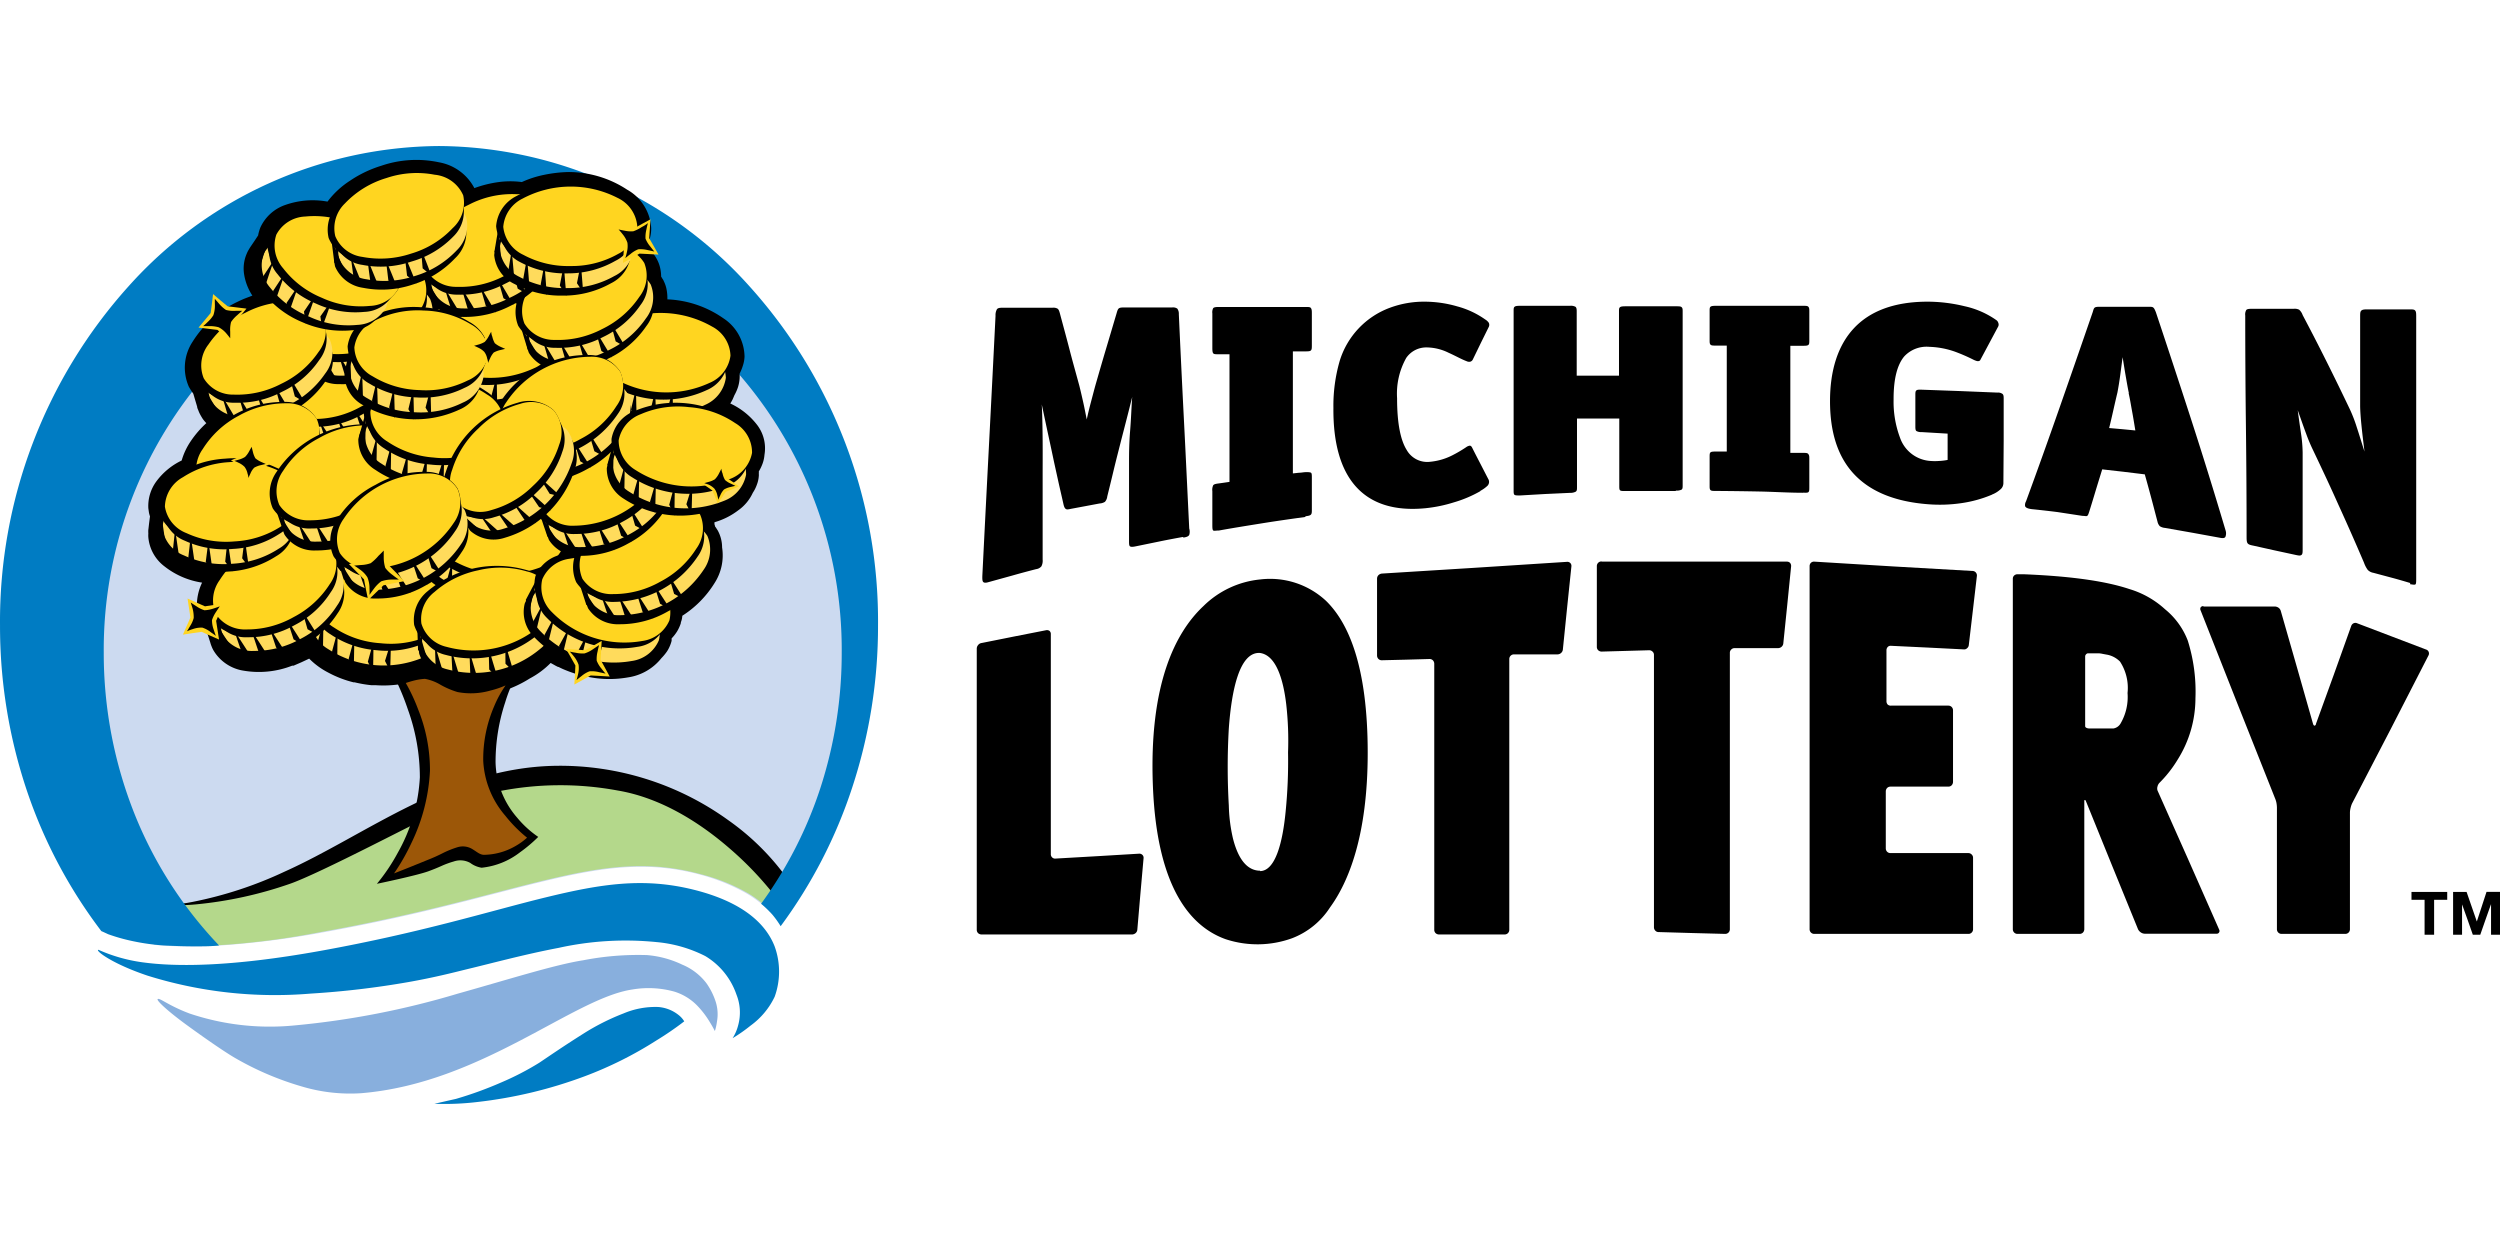 <svg xmlns="http://www.w3.org/2000/svg" viewBox="0 0 529.167 264.583"><path fill-rule="evenodd" d="M250.355 113.66c-1.652.306-3.323.612-4.975.958l-4.974 1.02c-.673.142-1.02.142-1.223 0-.204-.143-.204-.592-.204-1.224V97.595c0-1.04 0-3.608.224-6.34.224-2.732.306-5.586.449-7.238a569.966 569.966 0 0 1-1.713 6.748c-.591 2.284-1.1 4.302-1.325 5.179a296.192 296.192 0 0 0-1.121 4.546 496.744 496.744 0 0 1-1.122 4.587 2.039 2.039 0 0 1-.489 1.142 2.324 2.324 0 0 1-1.121.346l-3.038.571-3.058.571c-.55.122-.877.183-1.1 0-.225-.183-.347-.449-.49-1.1-.326-1.469-.673-2.937-1-4.404l-.978-4.445c-.204-.978-.652-3.099-1.162-5.443-.51-2.345-1.04-4.893-1.427-6.707.102 1.773.163 4.852.184 7.767.02 2.915 0 5.668 0 6.789v18.267a2.59 2.59 0 0 1-.265 1.447 1.753 1.753 0 0 1-1.122.591c-1.671.428-3.343.877-4.994 1.346l-5.016 1.386c-.59.184-.958.184-1.162 0-.204-.183-.224-.632-.204-1.325q.694-13.945 1.407-27.706.714-13.761 1.386-27.339a2.508 2.508 0 0 1 .306-1.386c.204-.245.55-.306 1.142-.306h10.601a1.794 1.794 0 0 1 1.06.184c.245.163.367.468.53 1.08.693 2.59 1.387 5.117 2.039 7.645.652 2.528 1.366 5.036 2.039 7.523.265 1.02.55 2.283.836 3.547.285 1.264.53 2.569.754 3.67.245-1.162.57-2.487.917-3.792.347-1.305.673-2.569.958-3.588.734-2.549 1.468-5.097 2.223-7.625.754-2.528 1.488-5.015 2.222-7.482.163-.591.285-.897.49-1.04.203-.142.509-.183 1.06-.183h10.193a1.61 1.61 0 0 1 1.1.245 1.855 1.855 0 0 1 .327 1.182c.346 7.645.713 15.229 1.1 22.793.388 7.563.735 15.086 1.102 22.568a2.344 2.344 0 0 1 0 1.366c-.164.285-.53.448-1.183.55m25.77-4.362c-3.059.428-6.117.856-9.154 1.345-3.038.49-6.117.979-9.154 1.53-.673 0-1 .121-1.183 0-.183-.123-.204-.51-.204-1.183v-7.136a2.304 2.304 0 0 1 .184-1.264c.183-.224.53-.306 1.182-.387l1.162-.163 1.101-.163V74.986H258c-.673 0-1.02 0-1.183-.184-.163-.183-.204-.53-.204-1.202v-7.258a1.896 1.896 0 0 1 .184-1.121c.183-.184.53-.245 1.182-.245h18.308c.673 0 1.02 0 1.182.224.163.224.204.49.204 1.04v6.768c0 .612 0 .938-.183 1.142-.184.204-.53.224-1.183.224h-2.65v25.83l1.325-.142c.428 0 .877-.102 1.325-.122.449-.02 1 0 1.183.122.183.122.183.53.183 1.08v6.667c0 .591 0 .917-.204 1.121-.204.204-.53.265-1.162.347m37.003-5.3a25.626 25.626 0 0 1-5.607 2.364 29.806 29.806 0 0 1-5.892 1.223c-6.707.673-11.62-.978-14.862-4.628-3.241-3.649-4.77-9.296-4.71-16.554a34.128 34.128 0 0 1 1.326-9.969 17.43 17.43 0 0 1 10.642-11.274 20.754 20.754 0 0 1 7.441-1.284 24.913 24.913 0 0 1 6.81.999 18.511 18.511 0 0 1 5.891 2.752 2.446 2.446 0 0 1 .775.713.999.999 0 0 1 0 .877l-1.692 3.425-1.672 3.445a.856.856 0 0 1-.55.49 1.203 1.203 0 0 1-.775-.102c-1.1-.408-2.406-1.162-3.833-1.794a10.683 10.683 0 0 0-4.628-1.122 5.138 5.138 0 0 0-4.322 2.223 15.453 15.453 0 0 0-1.936 8.521c0 5.484.774 8.95 2.038 10.969a4.995 4.995 0 0 0 4.995 2.487 12.925 12.925 0 0 0 4.628-1.346 27.38 27.38 0 0 0 2.956-1.733 1.753 1.753 0 0 1 .754-.326c.225 0 .388.143.55.49.551 1.1 1.122 2.201 1.693 3.302.57 1.101 1.121 2.182 1.672 3.242a1.182 1.182 0 0 1-.163 1.468 7.135 7.135 0 0 1-1.489 1.06m41.386.04h-10.622c-.652 0-.999 0-1.182-.142-.184-.143-.184-.47-.184-1.02V88.584h-8.95v14.475c0 .55 0 .836-.285 1.02a2.467 2.467 0 0 1-1.203.244l-5.28.244-5.28.306c-.653 0-1 0-1.183-.142-.183-.143-.183-.47-.183-1.02V65.873c0-.49 0-.775.204-.938.204-.163.51-.204 1.162-.204h10.56a2.039 2.039 0 0 1 1.162.204c.204.163.265.449.265.938v13.639h8.95V65.975c0-.49 0-.775.204-.938.204-.163.51-.204 1.183-.204h10.662c.673 0 1.02 0 1.223.204.204.204.204.449.204.938v36.696c0 .53 0 .816-.245.979a2.344 2.344 0 0 1-1.223.183m26.972.47c-3.078 0-6.116-.204-9.215-.266a694.38 694.38 0 0 0-9.215-.122c-.652 0-.999 0-1.182-.183-.184-.184-.184-.47-.184-1.02V96.78c0-.55 0-.857.184-1.02.183-.163.53-.183 1.182-.183h2.263V73.15h-2.263c-.652 0-.999 0-1.182-.204-.184-.204-.184-.469-.184-1.02v-6.054c0-.49 0-.775.184-.938.183-.163.53-.204 1.182-.204h18.348c.673 0 1 0 1.183.204.183.204.204.449.204.938v6.116c0 .55 0 .856-.204 1.02-.204.162-.51.183-1.183.183h-2.63v22.67h2.65c.653 0 1 0 1.183.286.184.285.184.489.184.978v5.953c0 .571 0 .877-.163 1.06-.163.184-.51.163-1.142.143m39.958.428a25.973 25.973 0 0 1-6.36 1.774 31.294 31.294 0 0 1-7.217.244c-7.054-.55-12.232-2.731-15.657-6.421-3.425-3.69-5.036-8.848-5.036-15.393 0-6.544 1.672-11.824 5.076-15.453 3.405-3.629 8.542-5.586 15.494-5.606a33.373 33.373 0 0 1 7.89.958 18.511 18.511 0 0 1 6.728 2.936 1.08 1.08 0 0 1 .428.59.938.938 0 0 1 0 .735l-1.896 3.547-1.896 3.547c-.122.265-.408.306-.693.265a4.077 4.077 0 0 1-.836-.326 37.329 37.329 0 0 0-3.914-1.692 17.777 17.777 0 0 0-5.321-.999 6.463 6.463 0 0 0-5.362 2.039c-1.386 1.672-2.263 4.505-2.243 9.154a21.65 21.65 0 0 0 1.366 8.052 7.319 7.319 0 0 0 6.504 4.914 12.232 12.232 0 0 0 1.733 0 11.58 11.58 0 0 0 1.834-.225V91.785l-2.752-.163-2.752-.163a2.039 2.039 0 0 1-1.1-.225c-.184-.142-.225-.428-.225-.937V83.69c0-.55 0-.856.204-1.04.204-.183.55-.183 1.223-.163l7.971.286 7.972.326a1.59 1.59 0 0 1 1.08.285c.204.184.245.47.245.918v8.99l-.061 8.97a1.733 1.733 0 0 1-.632 1.326 5.75 5.75 0 0 1-1.795 1.1"/><path d="m469.861 113.823-5.81-1.06-5.79-1.02a2.406 2.406 0 0 1-1.101-.366 2.039 2.039 0 0 1-.49-.959c-.448-1.692-.876-3.363-1.324-5.035a353.997 353.997 0 0 0-1.366-4.975l-4.506-.55-4.505-.51c-.47 1.53-.938 3.018-1.387 4.506a372.743 372.743 0 0 1-1.366 4.465c-.163.489-.244.754-.428.876-.183.123-.448 0-.999 0l-5.341-.815a230.192 230.192 0 0 0-5.403-.612c-.958-.122-1.325-.367-1.406-.673a1.59 1.59 0 0 1 .203-.978q3.548-9.664 7.054-19.694 3.507-10.03 7.075-20.387c.142-.51.224-.775.407-.917.184-.143.49-.184 1.08-.184h10.276c.55 0 .836 0 1.04.163.203.163.326.428.55.979q3.67 10.988 7.38 22.425 3.71 11.438 7.36 23.71a2.039 2.039 0 0 1 0 1.366c-.122.327-.53.388-1.203.245zm-19.245-30.58c-.204-.938-.449-2.345-.693-3.752-.245-1.406-.47-2.874-.632-3.893-.143 1.04-.327 2.446-.51 3.812a67.149 67.149 0 0 1-.591 3.67c-.306 1.264-.592 2.528-.877 3.792-.285 1.264-.57 2.507-.877 3.73l2.793.245 2.753.265c-.225-1.325-.428-2.65-.673-3.955-.245-1.305-.449-2.67-.754-3.955z"/><path fill-rule="evenodd" d="M510.166 123.405c-1.305-.387-2.61-.775-3.914-1.121l-3.894-1.04a2.161 2.161 0 0 1-1.183-.612 5.912 5.912 0 0 1-.795-1.529q-2.69-6.3-5.402-12.232c-1.815-4.077-3.63-7.91-5.444-11.722a35.106 35.106 0 0 1-1.406-3.364c-.49-1.305-1.04-2.895-1.774-4.954.265 2.038.53 3.792.734 5.198a29.5 29.5 0 0 1 .306 3.772v20.387c0 .714 0 1.1-.265 1.284-.265.184-.571.123-1.162 0l-4.526-.978-4.485-1c-.653-.122-1.02-.244-1.203-.488-.184-.245-.224-.632-.224-1.326q0-11.702-.143-23.445t-.143-23.445a1.876 1.876 0 0 1 .224-1.182c.204-.204.55-.245 1.224-.245h8.786a2.14 2.14 0 0 1 1.162.184 2.63 2.63 0 0 1 .755 1.141q2.528 4.771 5.035 9.786 2.508 5.015 4.975 10.194a30.132 30.132 0 0 1 1.447 3.771c.49 1.468 1 3.18 1.631 5.138-.244-2.039-.469-3.853-.632-5.464-.163-1.61-.265-3.017-.285-4.077v-18.96c0-.693 0-1.08.224-1.305.224-.224.55-.285 1.203-.285h9.01c.674 0 1.02 0 1.224.265.204.265.204.652.204 1.447v55.045c0 .795 0 1.223-.122 1.407-.123.183-.53.102-1.183 0m-217.65-2.243a1.244 1.244 0 0 0-.714.347 1.08 1.08 0 0 0-.286.713v16.31a1.06 1.06 0 0 0 .286.693.979.979 0 0 0 .713.285l5.056-.122 5.056-.143a.979.979 0 0 1 .714.286 1.06 1.06 0 0 1 .285.693v56.329a.979.979 0 0 0 .285.714 1.06 1.06 0 0 0 .694.285h13.924a.979.979 0 0 0 .693-.285.979.979 0 0 0 .285-.714v-57.287a.979.979 0 0 1 1-1h9.235a1.121 1.121 0 0 0 .734-.305 1.1 1.1 0 0 0 .367-.693l.897-8.828.917-8.827a.856.856 0 0 0-.224-.673.877.877 0 0 0-.653-.265l-19.632 1.264zm46.522-2.569a.979.979 0 0 0-.713.286.979.979 0 0 0-.286.693v17.105a.979.979 0 0 0 .286.713 1.08 1.08 0 0 0 .713.285l5.056-.142 5.056-.143a.999.999 0 0 1 .693.306.897.897 0 0 1 .286.693v57.675a.999.999 0 0 0 .305.693.897.897 0 0 0 .694.285l7.033.204 7.034.184a.979.979 0 0 0 .713-.286.979.979 0 0 0 .286-.693v-58.51a.938.938 0 0 1 .285-.694.958.958 0 0 1 .693-.305h9.235a1.121 1.121 0 0 0 .734-.286 1.06 1.06 0 0 0 .367-.713l.836-8.155.816-8.155a1.02 1.02 0 0 0-.204-.714.897.897 0 0 0-.673-.285h-39.143zm-131.251 17.268a1.142 1.142 0 0 0-.714.428 1.203 1.203 0 0 0-.285.775v59.489a.979.979 0 0 0 .285.714 1.08 1.08 0 0 0 .714.285h31.885a1.223 1.223 0 0 0 .734-.285 1.06 1.06 0 0 0 .367-.714l.652-7.584.673-7.584a.836.836 0 0 0-.244-.673.897.897 0 0 0-.653-.265l-8.868.53-8.889.51a.856.856 0 0 1-.693-.245.897.897 0 0 1-.285-.693V134.17a.836.836 0 0 0-.286-.632.917.917 0 0 0-.713-.142l-6.85 1.345z"/><path d="M266.746 122.65a19.857 19.857 0 0 0-12.029 5.648c-5.891 5.525-11.559 16.493-10.682 38.185.876 21.691 8.154 29.724 15.392 32.313a21.488 21.488 0 0 0 14.067-.204 16.595 16.595 0 0 0 8.012-6.503c3.914-5.362 7.992-15.189 7.992-32.742 0-18.348-4.078-27.563-8.848-32.19a17.35 17.35 0 0 0-13.904-4.506Zm0 61.65c-3.283 0-4.934-3.465-5.79-6.91a34.067 34.067 0 0 1-.856-6.891 141.322 141.322 0 0 1 0-16.31c.59-8.155 2.263-16.187 6.544-15.983 3.486.428 4.995 5.688 5.606 10.846a68.439 68.439 0 0 1 .388 10.193 107.664 107.664 0 0 1-.51 12.518c-.612 6.36-2.12 12.62-5.443 12.62z"/><path fill-rule="evenodd" d="M384.032 118.88a.958.958 0 0 0-.714.244.979.979 0 0 0-.285.693v76.88a.979.979 0 0 0 .285.692.979.979 0 0 0 .714.286h32.62a.938.938 0 0 0 .692-.286.979.979 0 0 0 .286-.693V181.57a.938.938 0 0 0-.286-.693.958.958 0 0 0-.693-.306h-16.493a.979.979 0 0 1-.714-.285 1.02 1.02 0 0 1-.285-.694v-12.09a1.08 1.08 0 0 1 .285-.713.979.979 0 0 1 .714-.285h12.232a.979.979 0 0 0 .714-.285 1.08 1.08 0 0 0 .285-.714v-15.168a1.02 1.02 0 0 0-.285-.693.979.979 0 0 0-.714-.285H400.3a.999.999 0 0 1-.713-.204 1.02 1.02 0 0 1-.285-.693v-10.887a1.06 1.06 0 0 1 .285-.652.877.877 0 0 1 .714-.225l7.665.367 7.666.388a.856.856 0 0 0 .734-.245.979.979 0 0 0 .367-.693l.856-7.299.856-7.319a.979.979 0 0 0-.224-.713.917.917 0 0 0-.653-.326l-16.778-.959z"/><path d="M456.67 167.318a1.427 1.427 0 0 1 0-.835 1.672 1.672 0 0 1 .388-.755 25.626 25.626 0 0 0 3.874-4.933 24.464 24.464 0 0 0 3.771-12.987 35.942 35.942 0 0 0-1.63-12.232 15.861 15.861 0 0 0-4.792-6.605 19.45 19.45 0 0 0-7.543-4.282c-4.322-1.447-11.131-2.69-22.426-3.14h-1.264a1.06 1.06 0 0 0-.713.266.917.917 0 0 0-.286.652v74.23a.979.979 0 0 0 .286.692.979.979 0 0 0 .713.286h13.13a.979.979 0 0 0 .713-.286 1.06 1.06 0 0 0 .286-.693v-26.951c0-.266 0-.408.102-.408.101 0 .163 0 .285.346l5.484 13.517 5.504 13.496a1.713 1.713 0 0 0 .571.652 1.509 1.509 0 0 0 .816.286h15.168a.591.591 0 0 0 .611-.877l-6.503-14.74zm-9.337-13.129h-5.137a1.325 1.325 0 0 1-.591-.142.428.428 0 0 1-.245-.306v-14.78a.612.612 0 0 1 .163-.429.632.632 0 0 1 .387-.245h2.365a5.24 5.24 0 0 1 .816.123l.775.142a5.178 5.178 0 0 1 2.874 1.489 10.193 10.193 0 0 1 1.59 6.646 11.11 11.11 0 0 1-1.447 6.401 2.161 2.161 0 0 1-1.509 1.101z"/><path fill-rule="evenodd" d="M466.395 128.298a.652.652 0 0 0-.591.265.673.673 0 0 0 0 .652l7.87 19.939 7.89 19.857a4.648 4.648 0 0 1 .285.937 6.116 6.116 0 0 1 .101.979v25.77a.979.979 0 0 0 .286.692.979.979 0 0 0 .713.286h13.456a.979.979 0 0 0 .713-.286.979.979 0 0 0 .286-.693v-24.75a4.546 4.546 0 0 1 .142-.958 4.832 4.832 0 0 1 .306-.917l8.155-15.698 8.053-15.698a.897.897 0 0 0 0-.714.877.877 0 0 0-.57-.489l-7.279-2.773-7.278-2.772a.897.897 0 0 0-.755 0 .979.979 0 0 0-.51.59l-3.71 10.378-3.75 10.336c0 .245-.205.367-.307.367-.102 0-.224-.122-.305-.367l-3.405-11.967-3.425-11.947a1.223 1.223 0 0 0-.469-.673 1.427 1.427 0 0 0-.795-.265h-15.107zM513.204 190.458h-2.773v-1.672h7.564v1.672h-2.773v7.4h-2.018v-7.4m6.034-1.672h2.854l1.08 3.12 1.081 3.118h.02l1.02-3.119 1.02-3.12h2.854v9.073h-1.896v-6.442h-.02l-1.142 3.221-1.122 3.221h-1.57l-1.12-3.2-1.142-3.181h-.02v6.381h-1.897v-9.072"/><g fill-rule="evenodd"><path fill="#ccdaf0" d="M95.067 42.183a81.69 81.69 0 0 0-60.406 27.462 98.265 98.265 0 0 0-25.137 66.339 101.507 101.507 0 0 0 6.116 35.024 95.003 95.003 0 0 0 16.982 28.99 88.194 88.194 0 0 0 13.884.143 190.965 190.965 0 0 0 21.895-2.793c21.57-3.873 36.207-8.358 48.113-11.151 11.906-2.793 21.06-3.915 31.682-1.06a41.691 41.691 0 0 1 9.051 3.547 22.996 22.996 0 0 1 5.79 4.383 96.879 96.879 0 0 0 13.028-26.503 101.527 101.527 0 0 0 4.689-30.58 98.51 98.51 0 0 0-25.158-66.34 81.731 81.731 0 0 0-60.529-27.46Z"/><path fill="#b4d88b" d="M45.099 200.121c3.037-.122 6.483-.428 10.336-.877 3.853-.448 8.155-1.12 12.905-2.038 21.57-3.874 36.207-8.359 48.113-11.152 11.906-2.793 21.06-3.914 31.681-1.06a39.755 39.755 0 0 1 10.194 4.077 21.162 21.162 0 0 1 5.912 5.158l1.815-2.038 1.814-2.04c-7.156-8.419-13.74-15.024-21.977-19.53-8.236-4.505-18.185-6.585-31.845-6.585-13.659 0-25.34 6.34-37.348 12.966-12.008 6.626-24.648 13.476-41.06 14.516a62.038 62.038 0 0 0 4.547 4.383 162.146 162.146 0 0 0 4.913 4.22z"/><path d="M34.314 191.477a28.256 28.256 0 0 0 6.524-.591 84.035 84.035 0 0 0 19.429-6.402c8.623-3.873 17.37-9.418 26.727-14.006 9.358-4.587 19.286-8.154 30.356-8.379a60.855 60.855 0 0 1 36.819 11.519 52.456 52.456 0 0 1 12.008 11.723l-1.264 1.896-1.264 1.916a70.906 70.906 0 0 0-9.419-9.745c-5.892-5.076-14.128-10.52-23.526-12.09a66.625 66.625 0 0 0-25.199.184 55.88 55.88 0 0 0-11.967 4.077c-2.038.897-8.542 4.24-15.33 7.645-6.79 3.405-13.844 6.83-16.902 7.87a84.667 84.667 0 0 1-19.714 4.322 40.346 40.346 0 0 1-7.278.061z"/><path fill="#007cc3" d="M22.877 197.736a39 39 0 0 0 5.3 1.488 45.606 45.606 0 0 0 6.484.897q3.547.184 6.483.184c2.038 0 3.71 0 5.219-.184a87.378 87.378 0 0 1-17.818-27.665 91.986 91.986 0 0 1-6.585-34.27 89.07 89.07 0 0 1 22.894-60.264 74.637 74.637 0 0 1 55.228-24.954 74.718 74.718 0 0 1 55.208 24.954 89.07 89.07 0 0 1 22.874 60.263 92.312 92.312 0 0 1-4.525 28.644 87.664 87.664 0 0 1-12.538 24.465 21.508 21.508 0 0 1 2.385 2.303 20.387 20.387 0 0 1 1.753 2.447 103.566 103.566 0 0 0 15.148-29.358 109.213 109.213 0 0 0 5.463-34.331 105.87 105.87 0 0 0-27.216-71.762 88.948 88.948 0 0 0-65.707-29.684 88.969 88.969 0 0 0-65.728 29.704 106.012 106.012 0 0 0-27.196 71.68A109.458 109.458 0 0 0 5.69 167.36a103.79 103.79 0 0 0 15.759 29.724l.469.204z"/><path d="M154.577 85.404a9.154 9.154 0 0 0 .489-.857c.143-.305.265-.611.387-.897a9.561 9.561 0 0 0 .775-1.773 7.89 7.89 0 0 0 .326-1.815 11.824 11.824 0 0 0 0-.978 10.744 10.744 0 0 0 .714-1.774 6.932 6.932 0 0 0 .326-1.814 9.867 9.867 0 0 0-4.526-8.155 22.181 22.181 0 0 0-11.804-3.976.285.285 0 0 0 0-.122V63.1a9.643 9.643 0 0 0-.183-1.896 6.748 6.748 0 0 0-.632-1.794c0-.122-.164-.285-.245-.428-.082-.143-.184-.306-.265-.448a8.318 8.318 0 0 0-.224-1.896 7.4 7.4 0 0 0-.653-1.733 10.397 10.397 0 0 0-.876-1.366 8.95 8.95 0 0 0-1.162-1.162.999.999 0 0 0 0-.245.612.612 0 0 0 0-.204 9.133 9.133 0 0 0 .611-1.773 7.971 7.971 0 0 0 .204-1.856 9.949 9.949 0 0 0-5.097-8.154 22.568 22.568 0 0 0-12.456-3.731 28.379 28.379 0 0 0-5.199.611 21.59 21.59 0 0 0-4.628 1.51 18.532 18.532 0 0 0-4.872 0 24.342 24.342 0 0 0-5.178 1.283 10.5 10.5 0 0 0-7.482-5.463 22.956 22.956 0 0 0-12.233.734 24.77 24.77 0 0 0-6.605 3.16 18.511 18.511 0 0 0-4.77 4.424 17.492 17.492 0 0 0-8.89.693 9.031 9.031 0 0 0-5.3 4.75 6.748 6.748 0 0 0-.285.836 6.116 6.116 0 0 0-.204.876l-.795 1.203-.816 1.203c-.163.245-.305.49-.448.734-.143.245-.265.51-.367.754a7.89 7.89 0 0 0-.55 4.302 11.478 11.478 0 0 0 1.753 4.546l-1.59.612c-.55.224-1.081.469-1.59.713a22.793 22.793 0 0 0-9.46 8.42 9.99 9.99 0 0 0-.795 9.562c.142.244.285.489.448.734l.49.734.407 1.386.408 1.366c0 .265.163.55.265.815a5.28 5.28 0 0 0 .347.775c.163.326.367.652.57.979a7.645 7.645 0 0 0 .755.897 21.284 21.284 0 0 0-3.303 3.832 14.27 14.27 0 0 0-1.916 4.078 14.454 14.454 0 0 0-5.403 4.485 8.807 8.807 0 0 0-1.651 5.627l.122.876a6.34 6.34 0 0 0 .224.836l-.183 1.427-.163 1.427v-.102a6.687 6.687 0 0 0 0 .877 5.464 5.464 0 0 0 0 .816 8.664 8.664 0 0 0 3.384 6.116 16.942 16.942 0 0 0 7.992 3.465 11.172 11.172 0 0 0-1.101 4.547 8.297 8.297 0 0 0 .999 4.077 7.095 7.095 0 0 0 .448.734c.163.245.347.469.53.693l.449 1.346.428 1.345a6.463 6.463 0 0 0 .285.816 5.382 5.382 0 0 0 .367.774 9.031 9.031 0 0 0 6.483 4.322 19.306 19.306 0 0 0 10.194-1.08h.285l1.652-.714 1.651-.774a15.963 15.963 0 0 0 4.077 2.976 22.67 22.67 0 0 0 5.301 2.039h.224q.856.204 1.774.367c.591.102 1.203.183 1.794.245h.938a23.323 23.323 0 0 0 5.24-.225 19.633 19.633 0 0 0 4.668-1.264 13.048 13.048 0 0 0 5.341 2.773 22.568 22.568 0 0 0 7.197.652h-.061c.611 0 1.202-.122 1.794-.224.59-.102 1.182-.204 1.794-.326l.51-.143h.366a24.648 24.648 0 0 0 5.73-2.67 17.981 17.981 0 0 0 4.423-3.283l.775.428c.265.163.53.286.774.408h.102a17.492 17.492 0 0 0 1.672.754c.55.225 1.121.428 1.692.612l.306.102.306.122h.265a22.426 22.426 0 0 0 10.458.632 11.09 11.09 0 0 0 7.095-4.077 10.54 10.54 0 0 0 1.223-1.488 7.543 7.543 0 0 0 .795-1.693 4.75 4.75 0 0 0 .143-.51v-.489a8.889 8.889 0 0 0 1.162-1.488 8.481 8.481 0 0 0 .775-1.692c0-.265.143-.51.204-.795a5.24 5.24 0 0 0 .122-.815 21.814 21.814 0 0 0 6.83-6.932 10.805 10.805 0 0 0 1.59-7.523 7.319 7.319 0 0 0-.245-1.896 7.502 7.502 0 0 0-.693-1.733l-.265-.407a2.915 2.915 0 0 0-.285-.408 1.835 1.835 0 0 0-.123-.449 3.547 3.547 0 0 1 0-.448 15.168 15.168 0 0 0 5.036-2.528 9.256 9.256 0 0 0 3.078-3.71 7.482 7.482 0 0 0 .857-1.713 6.34 6.34 0 0 0 .407-1.794 2.161 2.161 0 0 0 0-.51 2.039 2.039 0 0 0 0-.49 9.398 9.398 0 0 0 .816-1.712 7.033 7.033 0 0 0 .387-1.814 8.155 8.155 0 0 0-1.488-6.238 15.209 15.209 0 0 0-5.75-4.628Z"/><path fill="#007cc3" d="M20.838 201.038a34.169 34.169 0 0 0 9.317 2.65c6.81.939 18.348 1.06 37.696-2.425 21.549-3.894 36.003-8.481 47.726-11.335 11.722-2.855 20.733-4.261 31.395-1.57 10.663 2.69 15.25 7.461 17.003 11.987a15.657 15.657 0 0 1 0 10.622 16.045 16.045 0 0 1-5.097 6.116 33.598 33.598 0 0 1-3.812 2.67 9.317 9.317 0 0 0 1.162-2.67 10.193 10.193 0 0 0-.346-6.565 15.23 15.23 0 0 0-6.606-8.154 28.338 28.338 0 0 0-10.316-2.956 65.646 65.646 0 0 0-20.713 1.223c-7.196 1.366-14.148 3.262-19.184 4.464-3.364.836-7.298 1.835-12.6 2.773a185.134 185.134 0 0 1-20.753 2.447 90.498 90.498 0 0 1-34.515-3.813c-7.584-2.548-11.131-5.362-10.357-5.464Z"/><path fill="#88afdd" d="M33.376 211.477c.388-.347 2.284 1.386 6.769 3.058a53.332 53.332 0 0 0 22.262 2.507 176.51 176.51 0 0 0 34.515-6.727c10.907-3.058 20.51-6.117 26.503-7.054a60.855 60.855 0 0 1 13.517-1.101 21.366 21.366 0 0 1 7.502 2.038 12.375 12.375 0 0 1 5.036 3.854 14.393 14.393 0 0 1 2.039 4.077 8.726 8.726 0 0 1 .244 4.077 11.988 11.988 0 0 1-.448 2.04s-.388-.796-1.06-1.877a19.082 19.082 0 0 0-2.691-3.526 11.457 11.457 0 0 0-4.852-2.957 20.387 20.387 0 0 0-8.828-.448c-6.3.917-14.27 5.871-23.873 10.866-9.602 4.995-20.795 10.03-33.537 11.09a35.677 35.677 0 0 1-12.599-1.426 63.424 63.424 0 0 1-14.27-6.117c-2.345-1.386-6.565-4.322-10.194-6.972-3.629-2.65-6.36-5.097-6.035-5.402z"/><path fill="#007cc3" d="M91.948 233.637a59.122 59.122 0 0 0 9.154-.387 95.227 95.227 0 0 0 22.67-5.443 80.427 80.427 0 0 0 15.107-7.544 66.34 66.34 0 0 0 5.953-4.077 4.954 4.954 0 0 0-1.203-1.346 7.87 7.87 0 0 0-4.302-1.692 17.268 17.268 0 0 0-7.36 1.366 48.46 48.46 0 0 0-8.521 4.302c-4.546 2.874-6.993 4.587-9.276 6.116a59.428 59.428 0 0 1-8.155 4.22 79.081 79.081 0 0 1-9.5 3.445c-2.732.612-4.567 1.04-4.567 1.04Z"/><path d="M93.416 134.883a7.38 7.38 0 0 1-4.791 5.667 20.672 20.672 0 0 1-10.438 1.59 20.387 20.387 0 0 1-9.97-3.445 7.523 7.523 0 0 1-3.669-6.462 7.502 7.502 0 0 1 4.77-5.505 21.998 21.998 0 0 1 20.387 1.876 7.42 7.42 0 0 1 3.71 6.279Z"/><path fill="#ffdb5c" d="M94.13 133.68a7.278 7.278 0 0 1-4.69 5.545 21.57 21.57 0 0 1-19.979-1.835 7.237 7.237 0 0 1-3.588-6.3 7.36 7.36 0 0 1 4.69-5.544 21.549 21.549 0 0 1 19.978 1.834 7.237 7.237 0 0 1 3.588 6.3z"/><path d="M94.64 130.54a7.36 7.36 0 0 1-4.69 5.546 19.877 19.877 0 0 1-10.193 1.55 20.122 20.122 0 0 1-9.786-3.365 7.34 7.34 0 0 1-3.588-6.32 7.36 7.36 0 0 1 4.689-5.545 20.081 20.081 0 0 1 10.193-1.55 20.387 20.387 0 0 1 9.786 3.405 7.299 7.299 0 0 1 3.588 6.28zm-28.543-4.016-.693 2.508-.673 2.507.612 1.305.652 1.325.041-3.812z"/><path d="m68.462 131.58-.632 2.243-.632 2.222.571 1.203.57 1.223.062-3.445zm3.018 1.815-.592 2.263-.611 2.242.55 1.183.55 1.202.041-3.445zm3.526 1.712-.611 2.161-.591 2.181.55 1.183.53 1.182.061-3.343zm4.057.55-.59 2.202-.612 2.202.55 1.142.55 1.162.062-3.364zm3.69.225-.631 1.998-.632 2.018.55 1.1.55 1.081.082-3.098z"/><path d="M95.393 128.95a7.767 7.767 0 0 1-4.933 5.933 21.264 21.264 0 0 1-10.785 1.692 20.897 20.897 0 0 1-10.193-3.609 7.808 7.808 0 0 1-3.792-6.727 7.727 7.727 0 0 1 4.933-5.953 20.835 20.835 0 0 1 10.703-1.713 20.387 20.387 0 0 1 10.194 3.588 7.829 7.829 0 0 1 3.873 6.79z"/><path fill="#ffd520" d="M95.393 129.052a7.258 7.258 0 0 1-4.668 5.545 19.918 19.918 0 0 1-10.194 1.55 19.918 19.918 0 0 1-9.806-3.303 7.237 7.237 0 0 1-3.588-6.3 7.38 7.38 0 0 1 4.69-5.565 19.877 19.877 0 0 1 10.193-1.53 19.694 19.694 0 0 1 9.724 3.304 7.319 7.319 0 0 1 3.65 6.3z"/><path d="M117.676 120.204a7.462 7.462 0 0 1-4.79 5.668 22.018 22.018 0 0 1-20.388-1.855 7.4 7.4 0 0 1-3.67-6.443 7.523 7.523 0 0 1 4.792-5.688 22.038 22.038 0 0 1 20.387 1.896 7.38 7.38 0 0 1 3.67 6.422z"/><path fill="#ffdb5c" d="M118.39 118.94a7.36 7.36 0 0 1-4.69 5.545 21.549 21.549 0 0 1-19.917-1.834 7.217 7.217 0 0 1-3.588-6.3 7.278 7.278 0 0 1 4.668-5.545 21.61 21.61 0 0 1 20 1.835 7.237 7.237 0 0 1 3.527 6.3z"/><path d="M118.88 115.8a7.319 7.319 0 0 1-4.71 5.546 21.63 21.63 0 0 1-19.98-1.815 7.237 7.237 0 0 1-3.588-6.3 7.38 7.38 0 0 1 4.69-5.565 19.837 19.837 0 0 1 10.193-1.529 20.55 20.55 0 0 1 9.765 3.384 7.217 7.217 0 0 1 3.63 6.28zm-28.543-4.016-.672 2.508-.693 2.508.632 1.325.632 1.305.06-3.813z"/><path d="m92.702 116.86-.632 2.223-.632 2.222.592 1.203.57 1.223.062-3.445zm3.038 1.815-.612 2.243-.611 2.263.55 1.182.55 1.183.062-3.446zm3.507 1.692-.592 2.182-.611 2.16.55 1.183.55 1.183.062-3.344zm4.077.55-.632 2.203-.632 2.201.57 1.162.572 1.142.06-3.343zm3.67.225-.632 1.998-.612 2.018.53 1.101.57 1.101.082-3.12z"/><path d="M119.654 114.21a7.849 7.849 0 0 1-4.934 5.953 22.426 22.426 0 0 1-21.08-1.916 7.788 7.788 0 0 1-3.792-6.728 7.849 7.849 0 0 1 4.934-5.953 21.304 21.304 0 0 1 10.785-1.692 20.55 20.55 0 0 1 10.193 3.588 7.849 7.849 0 0 1 3.894 6.748z"/><path fill="#ffd520" d="M119.593 114.312a7.34 7.34 0 0 1-4.69 5.566 21.712 21.712 0 0 1-19.978-1.835 7.237 7.237 0 0 1-3.589-6.3 7.319 7.319 0 0 1 4.69-5.545 21.63 21.63 0 0 1 19.979 1.815 7.237 7.237 0 0 1 3.588 6.3z"/><path d="M116.902 132.13a7.42 7.42 0 0 1-2.732 6.83 20.183 20.183 0 0 1-9.44 4.669 20.611 20.611 0 0 1-10.54-.265 7.482 7.482 0 0 1-5.463-5.015 7.441 7.441 0 0 1 2.813-6.891 20.387 20.387 0 0 1 9.44-4.669 20.142 20.142 0 0 1 10.52.245 7.502 7.502 0 0 1 5.402 5.097z"/><path fill="#ffdb5c" d="M117.126 130.663a7.34 7.34 0 0 1-2.793 6.687 21.732 21.732 0 0 1-19.592 4.342 7.319 7.319 0 0 1-5.341-4.934 7.299 7.299 0 0 1 2.793-6.687 20.183 20.183 0 0 1 9.255-4.587 20.57 20.57 0 0 1 10.357.265 7.258 7.258 0 0 1 5.32 4.914z"/><path d="M116.677 127.564a7.278 7.278 0 0 1-2.772 6.707 21.732 21.732 0 0 1-19.592 4.343 7.278 7.278 0 0 1-5.341-4.934 7.319 7.319 0 0 1 2.772-6.687 21.692 21.692 0 0 1 19.592-4.342 7.278 7.278 0 0 1 5.341 4.913zM88.3 132.416l.102 2.59.081 2.568 1.02 1.08.999 1.08-1.101-3.669z"/><path d="m92.05 136.473.082 2.344.081 2.345.897.958.917.958-.998-3.302zm3.466.897.102 2.304.122 2.303.877.959.876.958-.999-3.262zm3.853.49.081 2.283.082 2.283.877.938.876.917-.958-3.2zm4.057-.714.061 2.283.061 2.283.897.918.918.938-.979-3.201zm3.527-.877.02 2.12.02 2.1.857.856.856.857-.877-2.977z"/><path d="M116.902 125.81a7.788 7.788 0 0 1-2.875 7.177 20.734 20.734 0 0 1-9.765 4.872 21.1 21.1 0 0 1-10.907-.305 7.829 7.829 0 0 1-5.688-5.26 7.829 7.829 0 0 1 2.874-7.177 22.711 22.711 0 0 1 20.734-4.505 7.706 7.706 0 0 1 5.627 5.199z"/><path fill="#ffd520" d="M116.902 125.933a7.34 7.34 0 0 1-2.732 6.687 21.712 21.712 0 0 1-19.633 4.302 7.237 7.237 0 0 1-5.341-4.934 7.237 7.237 0 0 1 2.772-6.687 20.183 20.183 0 0 1 9.256-4.587 19.857 19.857 0 0 1 10.336.245 7.237 7.237 0 0 1 5.342 4.974z"/><path d="M138.512 136.656a7.564 7.564 0 0 1-5.994 4.486 20.183 20.183 0 0 1-10.5-.755 20.55 20.55 0 0 1-8.908-5.504 7.441 7.441 0 0 1-2.039-7.136 7.482 7.482 0 0 1 5.933-4.485 20.163 20.163 0 0 1 10.499.734 20.734 20.734 0 0 1 8.95 5.627 7.42 7.42 0 0 1 2.059 7.033z"/><path fill="#ffdb5c" d="M139.45 135.556a7.319 7.319 0 0 1-5.79 4.362 21.529 21.529 0 0 1-19.082-6.116 7.217 7.217 0 0 1-2.04-6.931 7.299 7.299 0 0 1 5.71-4.445 21.753 21.753 0 0 1 19.143 6.116 7.237 7.237 0 0 1 2.059 7.014z"/><path d="M140.673 132.64a7.278 7.278 0 0 1-5.81 4.282 21.529 21.529 0 0 1-19.083-6.117 7.278 7.278 0 0 1-2.038-6.931 7.34 7.34 0 0 1 5.79-4.383 19.938 19.938 0 0 1 10.315.754 19.714 19.714 0 0 1 8.787 5.464 7.299 7.299 0 0 1 2.039 6.931zm-26.952-10.234-1.223 2.283-1.203 2.284.306 1.427.306 1.427.897-3.71z"/><path d="m114.863 127.85-1.1 2.038-1.102 2.039.306 1.284.306 1.284.795-3.323zm2.59 2.466-1.102 2.039-1.1 2.039.285 1.284.265 1.305.815-3.323zm3.078 2.365-1.101 2.018-1.101 1.998.306 1.264.305 1.264.795-3.262zm3.792 1.488-1.081 1.978-1.06 1.977.265 1.264.285 1.264.795-3.241zm3.526 1-1.04 1.834-1.06 1.835.306 1.162.306 1.162.734-2.997z"/><path d="M141.753 131.213a7.849 7.849 0 0 1-6.116 4.69 20.917 20.917 0 0 1-10.866-.735 20.632 20.632 0 0 1-9.256-5.79 7.829 7.829 0 0 1-2.181-7.42 7.727 7.727 0 0 1 6.116-4.69 20.917 20.917 0 0 1 10.866.734 21.182 21.182 0 0 1 9.256 5.79 7.829 7.829 0 0 1 2.181 7.421z"/><path fill="#ffd520" d="M141.692 131.315a7.278 7.278 0 0 1-5.77 4.363 21.549 21.549 0 0 1-19.102-6.116 7.319 7.319 0 0 1-2.039-6.932 7.278 7.278 0 0 1 5.79-4.363 21.529 21.529 0 0 1 19.083 6.117 7.278 7.278 0 0 1 2.038 6.931z"/><path d="M72.254 122.467a7.523 7.523 0 0 1-.815 7.38 20.611 20.611 0 0 1-7.768 7.075 20.224 20.224 0 0 1-10.193 2.67 7.42 7.42 0 0 1-6.585-3.282 7.523 7.523 0 0 1 .815-7.38 20.611 20.611 0 0 1 7.768-7.136 20.265 20.265 0 0 1 10.193-2.69 7.38 7.38 0 0 1 6.585 3.363z"/><path fill="#ffdb5c" d="M72.152 120.979a7.319 7.319 0 0 1-.815 7.217 19.755 19.755 0 0 1-7.605 6.972 20 20 0 0 1-9.99 2.61 7.299 7.299 0 0 1-6.503-3.221 7.36 7.36 0 0 1 .796-7.217 21.508 21.508 0 0 1 17.593-9.603 7.42 7.42 0 0 1 6.524 3.242z"/><path d="M70.827 118.125a7.319 7.319 0 0 1-.815 7.217 19.551 19.551 0 0 1-7.605 6.952 19.755 19.755 0 0 1-9.969 2.589 7.319 7.319 0 0 1-6.524-3.221 7.319 7.319 0 0 1 .816-7.217 19.755 19.755 0 0 1 7.604-6.973 20.244 20.244 0 0 1 10.01-2.65 7.156 7.156 0 0 1 6.483 3.303zm-25.952 12.477.815 2.466.836 2.488 1.264.754 1.264.775-2.1-3.242z"/><path d="m49.604 133.517.734 2.202.755 2.181 1.12.693 1.122.693-1.855-2.895zm3.568-.163.754 2.202.734 2.201 1.122.673 1.12.693-1.854-2.895Zm3.853-.55.714 2.14.713 2.14 1.101.673 1.101.653-1.814-2.814zm3.69-1.815.714 2.16.713 2.182 1.101.653 1.101.672-1.814-2.833zm3.18-1.876.612 2.039.591 2.039 1.06.59 1.04.613-1.651-2.63z"/><path d="M70.542 116.351a7.91 7.91 0 0 1-.775 7.706 20.815 20.815 0 0 1-8.012 7.36 20.774 20.774 0 0 1-10.56 2.732 7.829 7.829 0 0 1-6.87-3.486 7.87 7.87 0 0 1 .794-7.707 20.59 20.59 0 0 1 7.992-7.36 20.59 20.59 0 0 1 10.56-2.751 7.686 7.686 0 0 1 6.87 3.506z"/><path fill="#ffd520" d="M70.603 116.412a7.36 7.36 0 0 1-.795 7.217 19.959 19.959 0 0 1-7.625 6.973 19.959 19.959 0 0 1-9.97 2.63 7.42 7.42 0 0 1-6.523-3.242 7.319 7.319 0 0 1 .816-7.217 19.755 19.755 0 0 1 7.604-6.972 19.98 19.98 0 0 1 9.97-2.61 7.319 7.319 0 0 1 6.523 3.221z"/><path d="M149.888 114.924a7.462 7.462 0 0 1-.816 7.38 20.387 20.387 0 0 1-7.747 7.135 20.183 20.183 0 0 1-10.193 2.692 7.502 7.502 0 0 1-6.646-3.364 7.482 7.482 0 0 1 .835-7.38 21.794 21.794 0 0 1 17.92-9.806 7.523 7.523 0 0 1 6.647 3.343z"/><path fill="#ffdb5c" d="M149.725 113.436a7.36 7.36 0 0 1-.795 7.176 21.508 21.508 0 0 1-17.594 9.602 7.4 7.4 0 0 1-6.524-3.22 7.319 7.319 0 0 1 .815-7.218 19.45 19.45 0 0 1 7.605-6.972 20.02 20.02 0 0 1 10.03-2.63 7.237 7.237 0 0 1 6.463 3.262z"/><path d="M148.46 110.582a7.36 7.36 0 0 1-.794 7.217 21.508 21.508 0 0 1-17.594 9.602 7.42 7.42 0 0 1-6.524-3.242 7.319 7.319 0 0 1 .815-7.217 19.755 19.755 0 0 1 7.605-6.972 20 20 0 0 1 9.99-2.61 7.299 7.299 0 0 1 6.503 3.222zm-25.952 12.538.795 2.446.795 2.446 1.264.775 1.264.775-2.059-3.221z"/><path d="m127.238 125.974.734 2.242.754 2.222 1.121.694 1.142.672-1.876-2.915zm3.568-.102.733 2.202.694 2.201 1.162.673 1.162.693-1.876-2.895zm3.853-.612.693 2.182.693 2.16 1.121.673 1.122.653-1.815-2.834zm3.69-1.753.693 2.14.673 2.141 1.141.673 1.122.652-1.815-2.793zm3.14-1.876.59 2.039.612 2.039 1.08.57 1.06.571-1.67-2.61z"/><path d="M148.196 108.828a7.829 7.829 0 0 1-.795 7.707 22.426 22.426 0 0 1-18.553 10.193 7.808 7.808 0 0 1-6.89-3.507 7.87 7.87 0 0 1 .795-7.706 20.815 20.815 0 0 1 8.012-7.36 20.387 20.387 0 0 1 10.5-2.731 7.93 7.93 0 0 1 6.93 3.404z"/><path fill="#ffd520" d="M148.196 108.93a7.319 7.319 0 0 1-.816 7.217 19.755 19.755 0 0 1-7.604 6.973 20.02 20.02 0 0 1-9.99 2.63 7.36 7.36 0 0 1-6.503-3.242 7.36 7.36 0 0 1 .795-7.217 21.63 21.63 0 0 1 17.635-9.582 7.237 7.237 0 0 1 6.483 3.221z"/><path d="M141.651 100.47a7.543 7.543 0 0 1-.835 7.38 20.55 20.55 0 0 1-7.747 7.135 20.387 20.387 0 0 1-10.194 2.67 7.4 7.4 0 0 1-6.666-3.343 7.482 7.482 0 0 1 .815-7.38 20.713 20.713 0 0 1 7.747-7.135 20.387 20.387 0 0 1 10.194-2.65 7.543 7.543 0 0 1 6.686 3.323z"/><path fill="#ffdb5c" d="M141.488 98.981a7.319 7.319 0 0 1-.815 7.217 19.755 19.755 0 0 1-7.604 6.973 20.02 20.02 0 0 1-9.99 2.63 7.36 7.36 0 0 1-6.504-3.242 7.36 7.36 0 0 1 .796-7.217 21.427 21.427 0 0 1 17.614-9.582 7.258 7.258 0 0 1 6.503 3.221z"/><path d="M140.224 96.148a7.319 7.319 0 0 1-.815 7.217 19.755 19.755 0 0 1-7.604 7.053 20 20 0 0 1-9.99 2.61 7.299 7.299 0 0 1-6.504-3.221 7.36 7.36 0 0 1 .898-7.32 21.508 21.508 0 0 1 17.593-9.601 7.42 7.42 0 0 1 6.422 3.262Zm-26.013 12.517.815 2.447.836 2.446 1.264.754 1.264.775-2.1-3.2z"/><path d="m119.002 111.58.713 2.202.714 2.182 1.141.693 1.162.693-1.875-2.895zm3.567-.183.714 2.202.713 2.202 1.122.693 1.12.693-1.834-2.895zm3.853-.591.673 2.16.693 2.182 1.122.653 1.141.672-1.814-2.833zm3.67-1.753.693 2.16.693 2.182 1.122.632 1.12.632-1.814-2.813zm3.14-1.876.611 2.039.591 2.038 1.06.571 1.04.571-1.651-2.61z"/><path d="M139.878 94.354a7.849 7.849 0 0 1-.775 7.706 22.426 22.426 0 0 1-18.572 10.193 7.829 7.829 0 0 1-6.87-3.486 7.87 7.87 0 0 1 .794-7.706 22.426 22.426 0 0 1 18.552-10.092 7.808 7.808 0 0 1 6.87 3.385z"/><path fill="#ffd520" d="M139.939 94.476a7.36 7.36 0 0 1-.795 7.217 21.488 21.488 0 0 1-17.594 9.582 7.36 7.36 0 0 1-6.524-3.221 7.319 7.319 0 0 1 .816-7.217 19.755 19.755 0 0 1 7.604-6.973 20.102 20.102 0 0 1 10.01-2.63 7.299 7.299 0 0 1 6.483 3.242z"/><path d="M86.545 77.8a7.462 7.462 0 0 1-.815 7.38 20.387 20.387 0 0 1-7.767 7.135 20.06 20.06 0 0 1-10.194 2.69 7.462 7.462 0 0 1-6.605-3.281 7.482 7.482 0 0 1 .836-7.38 21.794 21.794 0 0 1 17.94-9.807 7.462 7.462 0 0 1 6.605 3.262z"/><path fill="#ffdb5c" d="M86.382 76.372a7.36 7.36 0 0 1-.754 7.217 19.653 19.653 0 0 1-7.625 6.973 19.755 19.755 0 0 1-9.969 2.63 7.4 7.4 0 0 1-6.564-3.16 7.319 7.319 0 0 1 .815-7.217 19.755 19.755 0 0 1 7.604-7.054 20.224 20.224 0 0 1 10.03-2.63 7.237 7.237 0 0 1 6.463 3.241Z"/><path d="M85.118 73.518a7.36 7.36 0 0 1-.795 7.217 19.959 19.959 0 0 1-7.624 6.972 19.959 19.959 0 0 1-9.97 2.63 7.42 7.42 0 0 1-6.523-3.241 7.319 7.319 0 0 1 .815-7.217 19.551 19.551 0 0 1 7.604-6.952 19.898 19.898 0 0 1 10.01-2.63 7.237 7.237 0 0 1 6.483 3.221zM59.166 86.056l.795 2.446.795 2.447 1.264.775 1.264.774-2.06-3.22z"/><path d="m63.896 88.91.734 2.243.754 2.222 1.121.652 1.121.673-1.855-2.895zm3.567-.102.755 2.202.734 2.202 1.12.673 1.142.693-1.875-2.875zm3.853-.611.714 2.181.714 2.161 1.1.673 1.101.652-1.814-2.834zm3.69-1.754.714 2.141.714 2.14 1.1.673 1.101.653-1.814-2.793zm3.14-1.875.591 2.039.612 2.038 1.08.571 1.06.591-1.671-2.61z"/><path d="M84.853 71.683a7.87 7.87 0 0 1-.795 7.707 20.815 20.815 0 0 1-8.012 7.36 20.754 20.754 0 0 1-10.54 2.731 7.808 7.808 0 0 1-6.89-3.506 7.829 7.829 0 0 1 .794-7.686 20.693 20.693 0 0 1 8.013-7.38 20.917 20.917 0 0 1 10.52-2.753 7.87 7.87 0 0 1 6.91 3.527z"/><path fill="#ffd520" d="M84.853 71.867a7.319 7.319 0 0 1-.815 7.217 19.755 19.755 0 0 1-7.604 6.972 20.02 20.02 0 0 1-9.99 2.63 7.34 7.34 0 0 1-6.503-3.221 7.36 7.36 0 0 1 .795-7.217 19.735 19.735 0 0 1 7.604-6.972 20.06 20.06 0 0 1 10.03-2.63 7.278 7.278 0 0 1 6.483 3.22z"/><path d="M115.74 78.207a7.4 7.4 0 0 1-4.506 5.892 20.387 20.387 0 0 1-10.336 2.039 20.693 20.693 0 0 1-10.194-2.997 7.4 7.4 0 0 1-3.955-6.26 7.4 7.4 0 0 1 4.506-5.89 22.038 22.038 0 0 1 20.387.876 7.42 7.42 0 0 1 4.098 6.34z"/><path fill="#ffdb5c" d="M116.412 76.82a7.36 7.36 0 0 1-4.424 5.75 19.735 19.735 0 0 1-10.193 2.039 20 20 0 0 1-9.908-2.895 7.278 7.278 0 0 1-3.894-6.116 7.319 7.319 0 0 1 4.424-5.75 19.735 19.735 0 0 1 10.193-2.038 20 20 0 0 1 9.908 2.895 7.278 7.278 0 0 1 3.894 6.116z"/><path d="M116.8 73.722a7.36 7.36 0 0 1-4.424 5.75 21.794 21.794 0 0 1-20.061-.898 7.278 7.278 0 0 1-3.894-6.116 7.319 7.319 0 0 1 4.424-5.75 21.834 21.834 0 0 1 20.04.877 7.36 7.36 0 0 1 3.915 6.137zm-28.705-2.67-.591 2.527-.571 2.528.693 1.285.673 1.304-.102-3.832z"/><path d="m90.684 75.944-.53 2.283-.53 2.284.612 1.141.611 1.163-.081-3.446zm3.058 1.713-.49 2.283-.488 2.263.611 1.162.591 1.162-.102-3.445zm3.65 1.529-.53 2.201-.53 2.202.61 1.162.612 1.142-.081-3.344zm4.056.387-.51 2.202-.53 2.202.633 1.141.632 1.162-.123-3.343zm3.69 0-.55 2.06-.55 2.058.611 1.06.591 1.04-.06-3.12z"/><path d="M117.452 72.091a7.767 7.767 0 0 1-4.669 6.116 22.426 22.426 0 0 1-21.039-.877 7.849 7.849 0 0 1-4.077-6.564 7.89 7.89 0 0 1 4.668-6.116 22.548 22.548 0 0 1 21.04.917 7.829 7.829 0 0 1 4.077 6.524z"/><path fill="#ffd520" d="M117.39 72.213a7.278 7.278 0 0 1-4.403 5.75 21.855 21.855 0 0 1-20.08-.898 7.278 7.278 0 0 1-3.874-6.116 7.278 7.278 0 0 1 4.403-5.749 21.936 21.936 0 0 1 20.081.877 7.217 7.217 0 0 1 3.874 6.136z"/><path d="M152.905 81.286a7.4 7.4 0 0 1-4.505 5.891 20.387 20.387 0 0 1-10.337 2.039 20.693 20.693 0 0 1-10.193-2.997 7.4 7.4 0 0 1-3.955-6.238 7.4 7.4 0 0 1 4.505-5.912 22.038 22.038 0 0 1 20.387.876 7.42 7.42 0 0 1 4.098 6.34z"/><path fill="#ffdb5c" d="M153.639 79.96a7.36 7.36 0 0 1-4.424 5.75 19.735 19.735 0 0 1-10.193 2.038 19.938 19.938 0 0 1-9.909-2.895 7.278 7.278 0 0 1-3.893-6.116 7.278 7.278 0 0 1 4.424-5.749 19.735 19.735 0 0 1 10.193-2.039 20.224 20.224 0 0 1 9.908 2.895 7.258 7.258 0 0 1 3.894 6.116z"/><path d="M154.026 76.82a7.36 7.36 0 0 1-4.424 5.75 21.794 21.794 0 0 1-20.06-.897 7.237 7.237 0 0 1-3.894-6.116 7.319 7.319 0 0 1 4.424-5.75 21.753 21.753 0 0 1 20.04.898 7.38 7.38 0 0 1 3.914 6.116zm-28.705-2.69-.59 2.528-.572 2.528.694 1.284.693 1.305-.123-3.833z"/><path d="m127.89 79.084-.51 2.242-.53 2.263.612 1.183.591 1.182-.081-3.445zm3.099 1.692-.51 2.263-.489 2.242.612 1.183.59 1.182-.101-3.425zm3.629 1.488-.53 2.202-.53 2.202.611 1.141.612 1.162-.102-3.343zm4.057.387-.51 2.202-.53 2.202.632 1.142.632 1.162-.102-3.364zm3.69 0-.55 2.06-.55 2.059.59 1.04.612 1.06-.04-3.12z"/><path d="M154.679 75.17a7.767 7.767 0 0 1-4.669 6.116 22.426 22.426 0 0 1-21.1-.959 7.849 7.849 0 0 1-4.078-6.564 7.91 7.91 0 0 1 4.669-6.116 22.426 22.426 0 0 1 21.12.958 7.808 7.808 0 0 1 4.058 6.564z"/><path fill="#ffd520" d="M154.618 75.292a7.278 7.278 0 0 1-4.424 5.749 21.814 21.814 0 0 1-20.061-.897 7.278 7.278 0 0 1-3.874-6.116 7.278 7.278 0 0 1 4.404-5.77 21.936 21.936 0 0 1 20.081.877 7.217 7.217 0 0 1 3.874 6.157z"/><path d="M137.86 61.694a7.441 7.441 0 0 1-1.06 7.339 20.122 20.122 0 0 1-8.013 6.85 20.387 20.387 0 0 1-10.295 2.344 7.462 7.462 0 0 1-6.544-3.547 7.441 7.441 0 0 1 1.06-7.34 21.957 21.957 0 0 1 18.348-9.173 7.584 7.584 0 0 1 6.503 3.527z"/><path fill="#ffdb5c" d="M137.737 60.226a7.278 7.278 0 0 1-1.02 7.176 19.796 19.796 0 0 1-7.889 6.728 20 20 0 0 1-10.05 2.303 7.237 7.237 0 0 1-6.382-3.465 7.34 7.34 0 0 1 1.02-7.177 19.796 19.796 0 0 1 7.89-6.727 20.142 20.142 0 0 1 10.05-2.263 7.237 7.237 0 0 1 6.381 3.425z"/><path d="M136.595 57.412a7.299 7.299 0 0 1-1.04 7.177 19.877 19.877 0 0 1-7.869 6.727 20.122 20.122 0 0 1-10.07 2.304 7.237 7.237 0 0 1-6.382-3.466 7.299 7.299 0 0 1 1.04-7.176 19.877 19.877 0 0 1 7.87-6.728 20.142 20.142 0 0 1 10.05-2.263 7.299 7.299 0 0 1 6.401 3.425Zm-26.4 11.6.733 2.488.755 2.467 1.223.795 1.243.795-1.977-3.262z"/><path d="m114.863 72.03.673 2.242.652 2.223 1.101.713 1.1.714-1.773-2.936zm3.568-.04.672 2.221.653 2.222 1.1.755 1.102.734-1.754-2.977zm3.853-.45.632 2.202.632 2.202 1.1.693 1.102.673-1.733-2.875zm3.751-1.65.632 2.201.632 2.202 1.1.693 1.102.673-1.733-2.875zm3.18-1.754.55 2.059.551 2.06 1.04.61 1.06.612-1.61-2.67z"/><path d="M136.31 55.537a7.788 7.788 0 0 1-1.04 7.665 20.917 20.917 0 0 1-8.154 7.136 20.876 20.876 0 0 1-10.622 2.365 7.87 7.87 0 0 1-6.81-3.752 7.849 7.849 0 0 1 1.04-7.665 22.426 22.426 0 0 1 18.94-9.48 7.767 7.767 0 0 1 6.646 3.73z"/><path fill="#ffd520" d="M136.371 55.66a7.299 7.299 0 0 1-1.04 7.175 19.877 19.877 0 0 1-7.869 6.81 20 20 0 0 1-10.05 2.303 7.299 7.299 0 0 1-6.402-3.465 7.299 7.299 0 0 1 1.121-7.258 21.549 21.549 0 0 1 17.94-9.011 7.299 7.299 0 0 1 6.3 3.445z"/><path d="M117.126 50.542a7.441 7.441 0 0 1-1.06 7.34 20.387 20.387 0 0 1-8.012 6.85 20.815 20.815 0 0 1-10.194 2.344 7.482 7.482 0 0 1-6.646-3.548 7.441 7.441 0 0 1 1.06-7.339 22.08 22.08 0 0 1 18.348-9.154 7.462 7.462 0 0 1 6.504 3.507z"/><path fill="#ffdb5c" d="M117.004 49.054a7.217 7.217 0 0 1-1.02 7.176 19.796 19.796 0 0 1-7.93 6.728 19.837 19.837 0 0 1-10.051 2.324 7.278 7.278 0 0 1-6.259-3.466 7.319 7.319 0 0 1 1.04-7.197 21.467 21.467 0 0 1 17.92-8.99 7.299 7.299 0 0 1 6.3 3.425Z"/><path d="M115.8 46.2a7.34 7.34 0 0 1-1.019 7.135 19.796 19.796 0 0 1-7.89 6.728 19.796 19.796 0 0 1-10.05 2.303 7.258 7.258 0 0 1-6.381-3.445 7.258 7.258 0 0 1 1.02-7.197 19.796 19.796 0 0 1 7.889-6.727 20 20 0 0 1 10.05-2.263 7.237 7.237 0 0 1 6.382 3.466zM89.46 57.86l.755 2.468.734 2.467 1.244.795 1.223.815-1.978-3.282z"/><path d="m94.089 60.878.672 2.222.694 2.223 1.1.713 1.101.734-1.794-2.956zm3.567-.061.653 2.263.673 2.243 1.12.713 1.122.734-1.774-2.976zm3.894-.428.653 2.202.632 2.181 1.06.693 1.08.693-1.712-2.895zm3.751-1.651.632 2.201.632 2.182 1.081.693 1.06.693-1.712-2.895zm3.18-1.774.551 2.08.55 2.058 1.02.592 1.02.611-1.57-2.67z"/><path d="M115.577 44.385a7.727 7.727 0 0 1-1.04 7.666 20.734 20.734 0 0 1-8.155 7.115 20.632 20.632 0 0 1-10.724 2.324 7.829 7.829 0 0 1-6.788-3.731 7.767 7.767 0 0 1 1.019-7.666 21.223 21.223 0 0 1 8.155-7.135 21.08 21.08 0 0 1 10.662-2.365 7.89 7.89 0 0 1 6.87 3.792z"/><path fill="#ffd520" d="M115.638 44.487a7.278 7.278 0 0 1-1.04 7.176 19.796 19.796 0 0 1-7.87 6.748 20 20 0 0 1-10.05 2.304 7.278 7.278 0 0 1-6.381-3.466 7.217 7.217 0 0 1 1.019-7.176 19.796 19.796 0 0 1 7.89-6.728 19.796 19.796 0 0 1 10.05-2.242 7.34 7.34 0 0 1 6.382 3.384z"/><path d="M91.112 64.772a7.441 7.441 0 0 1-1.04 7.34 20.203 20.203 0 0 1-8.032 6.85 20.387 20.387 0 0 1-10.295 2.344 7.4 7.4 0 0 1-6.504-3.507 7.441 7.441 0 0 1 1.04-7.339 20.387 20.387 0 0 1 8.012-6.932 20.672 20.672 0 0 1 10.316-2.344 7.36 7.36 0 0 1 6.503 3.588z"/><path fill="#ffdb5c" d="M91.051 63.304a7.237 7.237 0 0 1-1.02 7.176 19.796 19.796 0 0 1-7.89 6.728 20 20 0 0 1-10.05 2.304 7.237 7.237 0 0 1-6.381-3.466 7.299 7.299 0 0 1 1.04-7.176 19.592 19.592 0 0 1 7.87-6.728 20 20 0 0 1 10.05-2.304 7.237 7.237 0 0 1 6.381 3.466z"/><path d="M89.848 60.389a7.299 7.299 0 0 1-1.04 7.217 19.592 19.592 0 0 1-7.869 6.728 20 20 0 0 1-10.05 2.303 7.237 7.237 0 0 1-6.382-3.466 7.237 7.237 0 0 1 1.02-7.176 21.63 21.63 0 0 1 17.94-9.01 7.299 7.299 0 0 1 6.381 3.404zm-26.34 11.64.714 2.508.713 2.508 1.244.795 1.244.795-1.958-3.302z"/><path d="m68.136 75.108.652 2.243.653 2.222 1.141.714 1.122.713-1.794-2.936zm3.568-.04.652 2.222.673 2.222 1.121.713 1.121.714-1.773-2.936zm3.914-.449.591 2.181.612 2.161 1.1.694 1.102.693-1.713-2.875zm3.73-1.651.633 2.181.632 2.161 1.06.693 1.08.693-1.692-2.854zm3.181-1.815.53 2.06.53 2.079 1.04.632 1.04.632-1.57-2.712z"/><path d="M89.705 58.615a7.727 7.727 0 0 1-1.04 7.666 20.917 20.917 0 0 1-8.256 7.135 20.835 20.835 0 0 1-10.703 2.345 7.87 7.87 0 0 1-6.81-3.752 7.788 7.788 0 0 1 1.04-7.645 22.303 22.303 0 0 1 18.9-9.5 7.829 7.829 0 0 1 6.87 3.751z"/><path fill="#ffd520" d="M89.705 58.738a7.237 7.237 0 0 1-1.019 7.176 19.796 19.796 0 0 1-7.89 6.727 20 20 0 0 1-10.05 2.304 7.237 7.237 0 0 1-6.382-3.466 7.34 7.34 0 0 1 1.02-7.176 19.796 19.796 0 0 1 7.89-6.728 20.122 20.122 0 0 1 9.99-2.201 7.197 7.197 0 0 1 6.441 3.364z"/><path d="M69.95 73.355a7.441 7.441 0 0 1-1.06 7.34 20.387 20.387 0 0 1-8.012 6.85 20.611 20.611 0 0 1-10.295 2.344 7.462 7.462 0 0 1-6.544-3.548 7.441 7.441 0 0 1 1.06-7.339 20.387 20.387 0 0 1 8.012-6.85 20.387 20.387 0 0 1 10.295-2.324 7.543 7.543 0 0 1 6.545 3.527z"/><path fill="#ffdb5c" d="M69.828 71.928a7.217 7.217 0 0 1-1.02 7.176 19.796 19.796 0 0 1-7.889 6.728 19.837 19.837 0 0 1-9.949 2.324 7.278 7.278 0 0 1-6.38-3.466 7.319 7.319 0 0 1 1.039-7.196 19.918 19.918 0 0 1 7.87-6.728 20 20 0 0 1 10.05-2.304 7.278 7.278 0 0 1 6.28 3.466z"/><path d="M68.625 69.013a7.278 7.278 0 0 1-1.04 7.176 19.592 19.592 0 0 1-7.869 6.727 19.837 19.837 0 0 1-10.05 2.325 7.278 7.278 0 0 1-6.382-3.364 7.217 7.217 0 0 1 1.02-7.176 20 20 0 0 1 7.89-6.749 20 20 0 0 1 10.05-2.385 7.278 7.278 0 0 1 6.381 3.446zm-26.34 11.66.755 2.468.734 2.487 1.243.795 1.223.795-1.977-3.282z"/><path d="m46.954 83.691.673 2.222.652 2.243 1.101.734 1.101.734-1.753-2.956zm3.527 0 .652 2.222.673 2.243 1.121.713 1.122.714-1.774-2.936zm3.894-.49.632 2.203.652 2.201 1.06.673 1.08.693-1.712-2.874zm3.751-1.65.632 2.201.632 2.202 1.101.693 1.1.673-1.732-2.875zm3.18-1.754.55 2.06.551 2.058 1.04.612 1.06.591-1.59-2.65z"/><path d="M68.401 67.26a7.788 7.788 0 0 1-1.121 7.665 20.734 20.734 0 0 1-8.155 7.115 20.632 20.632 0 0 1-10.622 2.365 7.89 7.89 0 0 1-6.809-3.731 7.829 7.829 0 0 1 1.121-7.666 22.303 22.303 0 0 1 18.818-9.48A7.89 7.89 0 0 1 68.4 67.26z"/><path fill="#ffd520" d="M68.462 67.3a7.319 7.319 0 0 1-1.04 7.197 19.735 19.735 0 0 1-7.869 6.727 20 20 0 0 1-10.05 2.304 7.237 7.237 0 0 1-6.382-3.466 7.237 7.237 0 0 1 1.02-7.176 19.877 19.877 0 0 1 7.869-6.728 20.04 20.04 0 0 1 10.071-2.263 7.278 7.278 0 0 1 6.381 3.405z"/><path d="M68.687 94.639a7.543 7.543 0 0 1-.836 7.38 20.387 20.387 0 0 1-7.747 7.135 20.081 20.081 0 0 1-10.194 2.671 7.42 7.42 0 0 1-6.605-3.323 7.462 7.462 0 0 1 .815-7.38 20.387 20.387 0 0 1 7.747-7.135 20.57 20.57 0 0 1 10.194-2.671 7.441 7.441 0 0 1 6.626 3.323z"/><path fill="#f9a13a" d="M68.564 93.212a7.36 7.36 0 0 1-.795 7.217 20.04 20.04 0 0 1-7.604 6.972 20.04 20.04 0 0 1-9.99 2.61 7.36 7.36 0 0 1-6.524-3.221 7.38 7.38 0 0 1 .816-7.217A19.898 19.898 0 0 1 52.07 92.6a19.898 19.898 0 0 1 9.99-2.568 7.34 7.34 0 0 1 6.503 3.18z"/><path d="M67.28 90.358a7.38 7.38 0 0 1-.816 7.217 19.694 19.694 0 0 1-7.604 6.952 19.816 19.816 0 0 1-9.928 2.63 7.299 7.299 0 0 1-6.504-3.222 7.36 7.36 0 0 1 .795-7.217 20.04 20.04 0 0 1 7.605-6.972 20.142 20.142 0 0 1 10.03-2.67 7.197 7.197 0 0 1 6.422 3.282Zm-25.994 12.477.836 2.466.816 2.467 1.264.754 1.264.734-2.08-3.2z"/><path d="m46.016 105.75.755 2.202.733 2.201 1.142.673 1.121.693-1.875-2.895zm3.588-.163.734 2.181.755 2.202 1.12.693 1.122.693-1.855-2.895zm3.853-.55.714 2.14.714 2.14 1.1.653 1.101.673-1.814-2.814zm3.67-1.815.714 2.16.713 2.182 1.101.653 1.101.652-1.814-2.813zm3.2-1.876.592 2.039.612 2.039 1.04.59 1.04.612-1.632-2.65z"/><path d="M66.974 88.584a7.87 7.87 0 0 1-.795 7.706 20.754 20.754 0 0 1-7.992 7.36 20.774 20.774 0 0 1-10.56 2.691 7.767 7.767 0 0 1-6.85-3.466 7.829 7.829 0 0 1 .774-7.686 20.856 20.856 0 0 1 8.013-7.38 20.774 20.774 0 0 1 10.56-2.732 7.706 7.706 0 0 1 6.85 3.507z"/><path fill="#ffd520" d="M67.035 88.645a7.319 7.319 0 0 1-.815 7.217 19.755 19.755 0 0 1-7.605 6.973 19.959 19.959 0 0 1-9.969 2.63 7.36 7.36 0 0 1-6.524-3.201 7.36 7.36 0 0 1 .795-7.217 19.959 19.959 0 0 1 7.625-7.054 20.183 20.183 0 0 1 9.97-2.63 7.42 7.42 0 0 1 6.523 3.282z"/><path d="M62.244 111.356a7.482 7.482 0 0 1-3.792 6.381 20.53 20.53 0 0 1-10.07 3.242 20.652 20.652 0 0 1-10.398-1.794 7.523 7.523 0 0 1-4.669-5.79 7.482 7.482 0 0 1 3.813-6.381 19.98 19.98 0 0 1 10.05-3.242 19.98 19.98 0 0 1 10.398 1.774 7.462 7.462 0 0 1 4.668 5.81z"/><path fill="#ffdb5c" d="M62.693 109.93a7.278 7.278 0 0 1-3.71 6.217 19.898 19.898 0 0 1-9.827 3.18 20.04 20.04 0 0 1-10.194-1.753 7.237 7.237 0 0 1-4.566-5.606 7.319 7.319 0 0 1 3.73-6.239 19.898 19.898 0 0 1 9.827-3.18 20.265 20.265 0 0 1 10.193 1.753 7.237 7.237 0 0 1 4.547 5.627z"/><path d="M62.734 106.79a7.278 7.278 0 0 1-3.609 6.218 19.694 19.694 0 0 1-9.806 3.18 20 20 0 0 1-10.194-1.733 7.299 7.299 0 0 1-4.566-5.627 7.34 7.34 0 0 1 3.71-6.238 19.898 19.898 0 0 1 9.827-3.16 20.04 20.04 0 0 1 10.193 1.733 7.299 7.299 0 0 1 4.445 5.627zm-28.807.652-.265 2.569-.286 2.548.836 1.223.816 1.203-.55-3.771z"/><path d="m37.066 112.009-.244 2.303-.245 2.324.734 1.101.734 1.101-.49-3.425zm3.303 1.325-.245 2.344-.265 2.324.755 1.08.734 1.061-.49-3.405zm3.73 1.1-.264 2.264-.286 2.242.755 1.08.734 1.06-.47-3.322zm4.078-.122-.265 2.284-.244 2.283.754 1.06.734 1.04-.49-3.323zm3.63-.367-.286 2.12-.265 2.1.713.959.714.978-.449-3.078z"/><path d="M63.202 105.077a7.829 7.829 0 0 1-3.934 6.667 20.835 20.835 0 0 1-10.336 3.404 20.713 20.713 0 0 1-10.724-1.875 7.91 7.91 0 0 1-4.832-6.116 7.829 7.829 0 0 1 3.935-6.667 20.835 20.835 0 0 1 10.316-3.405 20.795 20.795 0 0 1 10.744 1.856 7.767 7.767 0 0 1 4.831 6.136z"/><path fill="#ffd520" d="M63.202 105.2a7.278 7.278 0 0 1-3.71 6.217 19.898 19.898 0 0 1-9.827 3.18 19.918 19.918 0 0 1-10.193-1.752 7.237 7.237 0 0 1-4.567-5.607A7.319 7.319 0 0 1 38.738 101a20.102 20.102 0 0 1 9.806-3.18 20.02 20.02 0 0 1 10.194 1.712 7.258 7.258 0 0 1 4.464 5.667z"/><path d="M133.007 84.73a7.502 7.502 0 0 1-.815 7.401 20.51 20.51 0 0 1-7.829 7.115 20.183 20.183 0 0 1-10.193 2.691 7.462 7.462 0 0 1-6.626-3.343 7.482 7.482 0 0 1 .836-7.38 21.712 21.712 0 0 1 18.022-9.786 7.462 7.462 0 0 1 6.605 3.303z"/><path fill="#ffdb5c" d="M132.844 83.304a7.36 7.36 0 0 1-.795 7.217 21.508 21.508 0 0 1-17.594 9.704 7.4 7.4 0 0 1-6.524-3.221 7.319 7.319 0 0 1 .816-7.217 19.45 19.45 0 0 1 7.604-6.972 19.755 19.755 0 0 1 10.051-2.773 7.217 7.217 0 0 1 6.442 3.262z"/><path d="M131.58 80.388a7.36 7.36 0 0 1-.795 7.217 21.59 21.59 0 0 1-17.594 9.603 7.4 7.4 0 0 1-6.524-3.221 7.319 7.319 0 0 1 .816-7.217 19.45 19.45 0 0 1 7.604-6.932 20.02 20.02 0 0 1 9.99-2.63 7.34 7.34 0 0 1 6.503 3.18zm-26.013 12.538.835 2.488.816 2.466 1.264.755 1.264.734-2.08-3.221Z"/><path d="m110.357 95.842.714 2.202.714 2.201 1.162.694 1.162.693-1.876-2.895zm3.527-.163.734 2.201.755 2.202 1.12.693 1.122.673-1.875-2.874zm3.894-.55.693 2.14.694 2.16 1.12.653 1.122.653-1.814-2.793zm3.69-1.815.693 2.181.673 2.161 1.142.673 1.121.652-1.814-2.833Zm3.14-1.855.591 2.018.612 2.039 1.04.57 1.04.592-1.652-2.61z"/><path d="M131.254 78.635a7.87 7.87 0 0 1-.775 7.706 20.815 20.815 0 0 1-8.012 7.36 20.693 20.693 0 0 1-10.54 2.732 7.808 7.808 0 0 1-6.89-3.507 7.829 7.829 0 0 1 .795-7.685 20.693 20.693 0 0 1 7.991-7.442 21.345 21.345 0 0 1 10.54-2.65 7.849 7.849 0 0 1 6.891 3.486z"/><path fill="#ffd520" d="M131.315 78.737a7.319 7.319 0 0 1-.836 7.217 19.45 19.45 0 0 1-7.604 6.972 19.816 19.816 0 0 1-9.99 2.63 7.34 7.34 0 0 1-6.503-3.22 7.36 7.36 0 0 1 .795-7.218 21.59 21.59 0 0 1 17.614-9.602 7.299 7.299 0 0 1 6.524 3.221z"/><path d="M85.628 99.308a7.523 7.523 0 0 1-.815 7.38 20.387 20.387 0 0 1-7.768 7.135 20.06 20.06 0 0 1-10.193 2.691 7.462 7.462 0 0 1-6.626-3.343 7.523 7.523 0 0 1 .815-7.38 21.875 21.875 0 0 1 17.94-9.806 7.482 7.482 0 0 1 6.647 3.323z"/><path fill="#ffdb5c" d="M85.506 97.82a7.36 7.36 0 0 1-.795 7.216 19.816 19.816 0 0 1-7.625 6.973 19.959 19.959 0 0 1-9.97 2.63 7.36 7.36 0 0 1-6.523-3.222 7.319 7.319 0 0 1 .815-7.217 19.45 19.45 0 0 1 7.605-6.972 20.203 20.203 0 0 1 10.01-2.63 7.258 7.258 0 0 1 6.483 3.221z"/><path d="M84.242 94.965a7.36 7.36 0 0 1-.795 7.299 19.959 19.959 0 0 1-7.625 6.972 19.959 19.959 0 0 1-9.97 2.63 7.36 7.36 0 0 1-6.523-3.242 7.319 7.319 0 0 1 .815-7.217 19.755 19.755 0 0 1 7.605-6.972 20 20 0 0 1 9.99-2.61 7.258 7.258 0 0 1 6.503 3.14zm-25.953 12.538.816 2.447.836 2.446 1.223.775 1.243.774-2.059-3.22z"/><path d="m63.019 110.418.734 2.202.754 2.202 1.121.673 1.122.693-1.855-2.875zm3.568-.163.754 2.202.734 2.202 1.121.673 1.142.693-1.876-2.875zm3.853-.611.713 2.181.714 2.161 1.1.673 1.102.652-1.815-2.833zm3.69-1.754.713 2.182.714 2.16 1.1.653 1.102.673-1.815-2.834zm3.119-1.875.612 2.039.611 2.038 1.06.571 1.08.591-1.67-2.63z"/><path d="M83.956 93.212a7.808 7.808 0 0 1-.774 7.686 20.693 20.693 0 0 1-8.012 7.482 20.774 20.774 0 0 1-10.56 2.732 7.788 7.788 0 0 1-6.871-3.507 7.87 7.87 0 0 1 .795-7.706 22.426 22.426 0 0 1 18.552-10.092 7.767 7.767 0 0 1 6.87 3.405z"/><path fill="#ffd520" d="M83.956 93.314a7.319 7.319 0 0 1-.795 7.217 19.898 19.898 0 0 1-7.604 6.972 20.02 20.02 0 0 1-9.99 2.63 7.36 7.36 0 0 1-6.442-3.241 7.36 7.36 0 0 1 .795-7.217 19.857 19.857 0 0 1 7.604-6.952 20.06 20.06 0 0 1 9.95-2.691 7.176 7.176 0 0 1 6.482 3.282z"/><path d="M104.751 95.679a7.462 7.462 0 0 1-4.852 5.667 20.265 20.265 0 0 1-10.438 1.59 20.122 20.122 0 0 1-9.949-3.445 7.502 7.502 0 0 1-3.67-6.503 7.462 7.462 0 0 1 4.791-5.668 20.265 20.265 0 0 1 10.438-1.59 20.53 20.53 0 0 1 9.97 3.486 7.502 7.502 0 0 1 3.71 6.463z"/><path fill="#ffdb5c" d="M105.465 94.415a7.36 7.36 0 0 1-4.69 5.545 19.653 19.653 0 0 1-10.193 1.488 19.775 19.775 0 0 1-9.765-3.262 7.319 7.319 0 0 1-3.609-6.3 7.278 7.278 0 0 1 4.69-5.545 21.753 21.753 0 0 1 19.958 1.856 7.4 7.4 0 0 1 3.609 6.218z"/><path d="M106.015 91.275a7.237 7.237 0 0 1-4.689 5.545 19.633 19.633 0 0 1-10.193 1.509 19.98 19.98 0 0 1-9.745-3.384 7.4 7.4 0 0 1-3.609-6.3 7.36 7.36 0 0 1 4.69-5.545 19.857 19.857 0 0 1 10.193-1.488 19.837 19.837 0 0 1 9.765 3.364 7.237 7.237 0 0 1 3.588 6.3zm-28.582-4.057-.694 2.487-.693 2.508.632 1.325.632 1.325.061-3.833z"/><path d="m79.777 92.274-.612 2.243-.632 2.263.571 1.182.571 1.182.061-3.425zm3.038 1.876-.612 2.222-.612 2.222.571 1.223.53 1.203.062-3.445zM86.32 95.8l-.632 2.202-.632 2.181.591 1.162.571 1.162.061-3.364zm4.078.591-.632 2.182-.632 2.16.55 1.183.55 1.183.082-3.344zm3.628.163-.631 2.039-.632 2.039.55 1.08.55 1.06.082-3.098z"/><path d="M106.729 89.685a7.727 7.727 0 0 1-4.934 5.933 22.426 22.426 0 0 1-21.06-2.04 7.767 7.767 0 0 1-3.751-6.768 7.767 7.767 0 0 1 4.934-5.953 21.1 21.1 0 0 1 10.784-1.651 20.734 20.734 0 0 1 10.194 3.629 7.93 7.93 0 0 1 3.833 6.85z"/><path fill="#ffd520" d="M106.667 89.807a7.217 7.217 0 0 1-4.73 5.525 19.633 19.633 0 0 1-10.193 1.509A19.98 19.98 0 0 1 82 93.457a7.4 7.4 0 0 1-3.608-6.3 7.36 7.36 0 0 1 4.689-5.545 19.857 19.857 0 0 1 10.193-1.489 19.775 19.775 0 0 1 9.786 3.364 7.217 7.217 0 0 1 3.608 6.32z"/><path d="M157.207 101.795a7.502 7.502 0 0 1-4.791 5.667 21.875 21.875 0 0 1-20.387-1.896 7.462 7.462 0 0 1-3.588-6.483 7.502 7.502 0 0 1 4.79-5.667 20.713 20.713 0 0 1 10.439-1.59 20.265 20.265 0 0 1 9.99 3.506 7.441 7.441 0 0 1 3.547 6.463z"/><path fill="#ffdb5c" d="M157.92 100.47a7.36 7.36 0 0 1-4.689 5.545 21.834 21.834 0 0 1-19.959-1.876 7.319 7.319 0 0 1-3.608-6.32 7.299 7.299 0 0 1 4.689-5.525 19.633 19.633 0 0 1 10.193-1.508 20.142 20.142 0 0 1 9.786 3.323 7.237 7.237 0 0 1 3.588 6.36z"/><path d="M158.47 97.391a7.36 7.36 0 0 1-4.688 5.545 21.753 21.753 0 0 1-19.96-1.896 7.258 7.258 0 0 1-3.608-6.3 7.258 7.258 0 0 1 4.69-5.524 19.633 19.633 0 0 1 10.193-1.509 20.142 20.142 0 0 1 9.847 3.385 7.237 7.237 0 0 1 3.527 6.3zm-28.541-4.077-.673 2.507-.693 2.508.591 1.305.612 1.325.081-3.812z"/><path d="m132.233 98.37-.592 2.242-.611 2.223.55 1.202.55 1.224.062-3.446zm3.098 1.814-.652 2.263-.632 2.263.57 1.162.551 1.183.062-3.425zm3.507 1.713-.632 2.16-.632 2.182.55 1.183.55 1.182.082-3.343zm4.016.55-.611 2.202-.592 2.202.55 1.141.551 1.162.041-3.363zm3.69.224-.632 2.04-.632 2.017.55 1.08.551 1.061.082-3.099z"/><path d="M159.184 95.801a7.788 7.788 0 0 1-4.933 5.933 22.426 22.426 0 0 1-21.06-2.04 7.767 7.767 0 0 1-3.751-6.788 7.747 7.747 0 0 1 4.933-5.933 22.426 22.426 0 0 1 21.06 2.04 7.767 7.767 0 0 1 3.751 6.788z"/><path fill="#ffd520" d="M159.184 95.842a7.319 7.319 0 0 1-4.689 5.545 21.834 21.834 0 0 1-19.938-1.876 7.319 7.319 0 0 1-3.609-6.3 7.36 7.36 0 0 1 4.69-5.544 19.653 19.653 0 0 1 10.193-1.489 19.918 19.918 0 0 1 9.765 3.364 7.237 7.237 0 0 1 3.588 6.3z"/><path d="M120.429 92.213a7.441 7.441 0 0 1 1.162 7.34 21.998 21.998 0 0 1-14.74 14.27 7.462 7.462 0 0 1-7.278-1.447 7.462 7.462 0 0 1-1.162-7.32 22.018 22.018 0 0 1 14.72-14.27 7.543 7.543 0 0 1 7.298 1.427z"/><path fill="#ffdb5c" d="M119.878 90.847a7.258 7.258 0 0 1 1.142 7.156 21.855 21.855 0 0 1-14.475 13.924 7.258 7.258 0 0 1-7.135-1.407 7.258 7.258 0 0 1-1.142-7.155 21.834 21.834 0 0 1 14.495-13.925 7.258 7.258 0 0 1 7.115 1.407z"/><path d="M117.9 88.42a7.278 7.278 0 0 1 1.142 7.157 20.387 20.387 0 0 1-5.545 8.725 20.04 20.04 0 0 1-8.93 5.179 7.299 7.299 0 0 1-7.135-1.387 7.319 7.319 0 0 1-1.142-7.176 21.855 21.855 0 0 1 14.475-13.924 7.36 7.36 0 0 1 7.136 1.427zm-21.732 18.981 1.468 2.14 1.447 2.141 1.407.408 1.407.408-2.854-2.548z"/><path d="m101.55 108.93 1.305 1.937 1.284 1.916 1.264.367 1.264.347-2.548-2.283zm3.364-1.1 1.285 1.936 1.304 1.916 1.285.367 1.304.347-2.589-2.283zm3.568-1.59 1.264 1.895 1.264 1.896 1.243.367 1.244.347-2.508-2.243zm3.078-2.692 1.264 1.896 1.285 1.896 1.223.347 1.243.367-2.507-2.263zm2.549-2.65 1.12 1.814 1.122 1.815 1.183.285 1.182.265-2.304-2.08z"/><path d="M117.187 86.83a7.87 7.87 0 0 1 1.264 7.646 20.693 20.693 0 0 1-5.79 9.235 20.693 20.693 0 0 1-9.439 5.423 7.788 7.788 0 0 1-7.604-1.57 7.829 7.829 0 0 1-1.264-7.645 22.426 22.426 0 0 1 15.229-14.678 7.849 7.849 0 0 1 7.604 1.59z"/><path fill="#ffd520" d="M117.228 86.892a7.217 7.217 0 0 1 1.142 7.217 19.959 19.959 0 0 1-5.546 8.726 19.98 19.98 0 0 1-8.848 5.137 7.258 7.258 0 0 1-7.115-1.407 7.217 7.217 0 0 1-1.141-7.155 19.959 19.959 0 0 1 5.545-8.726 19.714 19.714 0 0 1 8.827-5.199 7.237 7.237 0 0 1 7.136 1.407z"/><path d="M98.533 109.48a7.523 7.523 0 0 1-.815 7.38 20.387 20.387 0 0 1-7.768 7.136 20.06 20.06 0 0 1-10.193 2.691 7.462 7.462 0 0 1-6.626-3.343 7.482 7.482 0 0 1 .836-7.38 21.794 21.794 0 0 1 17.94-9.806 7.462 7.462 0 0 1 6.626 3.323z"/><path fill="#ffdb5c" d="M98.37 107.992a7.36 7.36 0 0 1-.795 7.217 21.59 21.59 0 0 1-17.594 9.603 7.4 7.4 0 0 1-6.585-3.221 7.319 7.319 0 0 1 .815-7.217 19.45 19.45 0 0 1 7.605-6.973 20.02 20.02 0 0 1 10.03-2.63 7.237 7.237 0 0 1 6.524 3.221z"/><path d="M97.106 105.138a7.36 7.36 0 0 1-.795 7.32 21.59 21.59 0 0 1-17.594 9.601 7.42 7.42 0 0 1-6.524-3.241 7.319 7.319 0 0 1 .816-7.217 19.755 19.755 0 0 1 7.604-6.972 20.04 20.04 0 0 1 9.99-2.61 7.258 7.258 0 0 1 6.503 3.12zm-25.953 12.538.795 2.467.796 2.487 1.264.734 1.263.755-2.059-3.222z"/><path d="m75.883 120.592.734 2.201.754 2.202 1.122.673 1.12.693-1.854-2.874zm3.568-.164.754 2.202.734 2.202 1.121.673 1.142.693-1.876-2.875zm3.853-.611.714 2.181.713 2.161 1.1.673 1.102.652-1.815-2.833Zm3.69-1.753.714 2.16.713 2.182 1.101.652 1.1.673-1.814-2.834zm3.12-1.876.61 2.039.612 2.038 1.08.571 1.061.571-1.672-2.61z"/><path d="M96.84 103.385a7.829 7.829 0 0 1-.794 7.686 22.426 22.426 0 0 1-18.552 10.193 7.808 7.808 0 0 1-6.891-3.506 7.87 7.87 0 0 1 .754-7.788 20.815 20.815 0 0 1 8.155-7.36 20.387 20.387 0 0 1 10.5-2.732 7.93 7.93 0 0 1 6.829 3.507z"/><path fill="#ffd520" d="M96.84 103.487a7.319 7.319 0 0 1-.815 7.217 21.508 21.508 0 0 1-17.594 9.602 7.36 7.36 0 0 1-6.503-3.241 7.36 7.36 0 0 1 .795-7.217 21.427 21.427 0 0 1 17.635-9.623 7.237 7.237 0 0 1 6.483 3.262z"/><path d="M101.775 80.776a7.441 7.441 0 0 1-4.506 5.912 22.038 22.038 0 0 1-20.387-.917 7.4 7.4 0 0 1-3.955-6.26 7.4 7.4 0 0 1 4.546-5.79 21.957 21.957 0 0 1 20.387.898 7.4 7.4 0 0 1 3.915 6.157z"/><path fill="#ffdb5c" d="M102.386 79.471a7.319 7.319 0 0 1-4.424 5.75 19.938 19.938 0 0 1-10.193 2.038 20 20 0 0 1-9.908-2.895 7.299 7.299 0 0 1-3.894-6.116 7.36 7.36 0 0 1 4.424-5.77 19.938 19.938 0 0 1 10.193-2.038 20.102 20.102 0 0 1 9.929 2.874 7.258 7.258 0 0 1 3.873 6.157z"/><path d="M102.774 76.331a7.36 7.36 0 0 1-4.424 5.75 19.735 19.735 0 0 1-10.194 2.038 20 20 0 0 1-9.908-2.895 7.278 7.278 0 0 1-3.894-6.116 7.319 7.319 0 0 1 4.424-5.749 19.735 19.735 0 0 1 10.194-2.039 20.102 20.102 0 0 1 9.928 2.916 7.299 7.299 0 0 1 3.874 6.095zm-28.705-2.69-.55 2.527-.551 2.528.693 1.285.693 1.284-.143-3.812z"/><path d="m76.658 78.574-.51 2.263-.49 2.243.612 1.202.592 1.162-.102-3.425zm3.119 1.713-.51 2.262-.53 2.243.632 1.183.632 1.182-.102-3.425zm3.629 1.488-.51 2.222-.53 2.222.612 1.142.611 1.121-.102-3.364zm4.077.387-.51 2.222-.53 2.223.612 1.12.591 1.142-.081-3.363zm3.63 0-.51 2.06-.53 2.058.611 1.04.591 1.04-.081-3.099z"/><path d="M103.426 74.68a7.788 7.788 0 0 1-4.648 6.116 22.426 22.426 0 0 1-21.121-.958 7.747 7.747 0 0 1-4.078-6.544 7.788 7.788 0 0 1 4.649-6.116 20.835 20.835 0 0 1 10.682-2.161 21.06 21.06 0 0 1 10.459 3.14 7.706 7.706 0 0 1 4.057 6.523z"/><path fill="#ffd520" d="M103.426 74.782a7.237 7.237 0 0 1-4.424 5.75 19.694 19.694 0 0 1-10.194 2.038 20.02 20.02 0 0 1-9.928-2.915 7.217 7.217 0 0 1-3.874-6.117 7.278 7.278 0 0 1 4.506-5.769 19.938 19.938 0 0 1 10.193-2.039 19.898 19.898 0 0 1 9.929 2.895 7.197 7.197 0 0 1 3.792 6.157z"/><path d="M80.715 65.995a7.36 7.36 0 0 1-6.28 3.915 20.897 20.897 0 0 1-10.437-1.713 20.55 20.55 0 0 1-8.4-6.401 7.4 7.4 0 0 1-1.488-7.238 7.4 7.4 0 0 1 6.3-3.934 20.672 20.672 0 0 1 10.417 1.732 20.203 20.203 0 0 1 8.42 6.34 7.543 7.543 0 0 1 1.468 7.3z"/><path fill="#ffdb5c" d="M81.775 64.956a7.258 7.258 0 0 1-6.116 3.812 19.612 19.612 0 0 1-10.194-1.733 20.02 20.02 0 0 1-8.256-6.116 7.278 7.278 0 0 1-1.427-7.135 7.156 7.156 0 0 1 6.116-3.833 19.653 19.653 0 0 1 10.193 1.733 20.02 20.02 0 0 1 8.155 6.258 7.278 7.278 0 0 1 1.529 7.014z"/><path d="M83.243 62.203a7.197 7.197 0 0 1-6.116 3.813 19.714 19.714 0 0 1-10.194-1.733 19.918 19.918 0 0 1-8.155-6.218 7.278 7.278 0 0 1-1.427-7.136 7.237 7.237 0 0 1 6.116-3.832 19.714 19.714 0 0 1 10.194 1.732 19.877 19.877 0 0 1 8.155 6.239 7.319 7.319 0 0 1 1.427 7.135zM57.35 49.441l-1.427 2.161-1.427 2.182.184 1.467.204 1.448 1.223-3.629z"/><path d="m58.004 54.986-1.264 1.937-1.264 1.916.183 1.326.163 1.325 1.08-3.262zm2.365 2.691-1.285 1.958-1.284 1.957.163 1.284.163 1.305 1.121-3.242zm2.813 2.712-1.264 1.855-1.264 1.876.163 1.284.163 1.305 1.101-3.16zm3.69 1.814-1.264 1.856-1.264 1.875.163 1.285.163 1.304 1.101-3.16zm3.405 1.305-1.244 1.733-1.223 1.733.183 1.182.184 1.183 1.06-2.916z"/><path d="M84.466 60.878a7.849 7.849 0 0 1-6.565 4.078 21.264 21.264 0 0 1-10.764-1.754 20.876 20.876 0 0 1-8.644-6.625 7.87 7.87 0 0 1-1.529-7.564 7.849 7.849 0 0 1 6.565-4.077 21.264 21.264 0 0 1 10.764 1.753 20.754 20.754 0 0 1 8.664 6.646 7.788 7.788 0 0 1 1.509 7.543z"/><path fill="#ffd520" d="M84.405 60.94a7.197 7.197 0 0 1-6.116 3.812 19.653 19.653 0 0 1-10.194-1.733 19.775 19.775 0 0 1-8.154-6.218 7.299 7.299 0 0 1-1.448-7.136 7.237 7.237 0 0 1 6.116-3.832 19.612 19.612 0 0 1 10.194 1.732 20.04 20.04 0 0 1 8.154 6.28 7.319 7.319 0 0 1 1.448 7.094z"/><path d="M98.533 47.565a7.502 7.502 0 0 1-2.202 7.095 20.59 20.59 0 0 1-8.95 5.566 20.51 20.51 0 0 1-10.54.693 7.584 7.584 0 0 1-5.912-4.506 7.482 7.482 0 0 1 2.181-7.155 21.855 21.855 0 0 1 19.531-6.116 7.42 7.42 0 0 1 5.892 4.423z"/><path fill="#ffdb5c" d="M98.696 46.077a7.278 7.278 0 0 1-2.039 6.932 19.98 19.98 0 0 1-8.807 5.402 20.387 20.387 0 0 1-10.316.694 7.237 7.237 0 0 1-5.749-4.384 7.237 7.237 0 0 1 2.039-6.931 21.63 21.63 0 0 1 19.082-6.116 7.319 7.319 0 0 1 5.79 4.403z"/><path d="M97.983 43.142a7.278 7.278 0 0 1-2.04 6.931 19.959 19.959 0 0 1-8.888 5.3 20.163 20.163 0 0 1-10.336.694 7.217 7.217 0 0 1-5.729-4.363 7.278 7.278 0 0 1 2.039-6.932 19.877 19.877 0 0 1 8.827-5.402 19.959 19.959 0 0 1 10.194-.734 7.34 7.34 0 0 1 5.933 4.506zm-27.87 7.339.327 2.569.326 2.548 1.1.999 1.102.978-1.427-3.547z"/><path d="m74.232 54.232.306 2.304.305 2.303.979.877.999.877-1.284-3.18Zm3.527.49.285 2.303.306 2.304.999.897.999.876-1.305-3.2zm3.894.162.285 2.263.265 2.243.999.856.979.856-1.264-3.119zm3.955-1.04.285 2.243.265 2.263 1 .856.978.836-1.264-3.099zm3.465-1.263.204 2.1.184 2.12.938.774.937.775-1.12-2.895z"/><path d="M98.044 41.246a7.767 7.767 0 0 1-2.222 7.4 21.019 21.019 0 0 1-9.277 5.75 20.876 20.876 0 0 1-10.866.713 7.89 7.89 0 0 1-6.116-4.73 7.767 7.767 0 0 1 2.222-7.4 20.835 20.835 0 0 1 9.276-5.75 20.672 20.672 0 0 1 10.867-.713 7.89 7.89 0 0 1 6.116 4.73z"/><path fill="#ffd520" d="M98.044 41.347a7.237 7.237 0 0 1-2.222 6.932 19.694 19.694 0 0 1-8.808 5.403 20.387 20.387 0 0 1-10.315.693 7.197 7.197 0 0 1-5.73-4.383 7.278 7.278 0 0 1 2.04-6.932 19.959 19.959 0 0 1 8.807-5.382 19.938 19.938 0 0 1 10.193-.693 7.319 7.319 0 0 1 6.035 4.362z"/><path d="M133.517 53.845a7.462 7.462 0 0 1-4.2 6.116 20.387 20.387 0 0 1-10.193 2.61 20.55 20.55 0 0 1-10.194-2.447 7.543 7.543 0 0 1-4.322-6.116 7.482 7.482 0 0 1 4.2-6.116 22.059 22.059 0 0 1 20.51-.123 7.441 7.441 0 0 1 4.199 6.076z"/><path fill="#ffdb5c" d="M134.108 52.458a7.197 7.197 0 0 1-4.077 5.974A19.837 19.837 0 0 1 120 60.98a20.06 20.06 0 0 1-10.03-2.365 7.319 7.319 0 0 1-4.2-5.932 7.237 7.237 0 0 1 4.077-5.974 21.59 21.59 0 0 1 20.08-.142 7.278 7.278 0 0 1 4.18 5.891z"/><path d="M134.333 49.258a7.258 7.258 0 0 1-4.078 5.953 20.04 20.04 0 0 1-9.97 2.65 20.163 20.163 0 0 1-10.193-2.385 7.38 7.38 0 0 1-4.077-5.933 7.299 7.299 0 0 1 4.077-5.973 20.163 20.163 0 0 1 9.99-2.467 19.938 19.938 0 0 1 10.03 2.405 7.299 7.299 0 0 1 4.22 5.75Zm-28.807-1.08-.449 2.547-.428 2.57.734 1.263.734 1.264-.285-3.833z"/><path d="m108.319 52.948-.388 2.303-.367 2.263.673 1.162.693 1.162-.305-3.445zm3.241 1.549-.407 2.283-.408 2.284.693 1.162.673 1.141-.265-3.425zm3.69 1.325-.407 2.222-.408 2.223.652 1.1.653 1.101-.245-3.323zm4.078.163-.408 2.222-.428 2.223.693 1.1.693 1.101-.285-3.323zm3.629-.163-.429 2.06-.407 2.058.672 1.02.653 1.02-.245-3.08z"/><path d="M134.883 47.688a7.849 7.849 0 0 1-4.302 6.422 20.876 20.876 0 0 1-10.54 2.69 20.632 20.632 0 0 1-10.58-2.548 7.89 7.89 0 0 1-4.445-6.36 7.767 7.767 0 0 1 4.322-6.402 22.426 22.426 0 0 1 21.141-.163 7.829 7.829 0 0 1 4.404 6.36Z"/><path fill="#ffd520" d="M134.883 47.79a7.299 7.299 0 0 1-4.077 5.973 19.837 19.837 0 0 1-10.03 2.548 19.938 19.938 0 0 1-10.031-2.385 7.36 7.36 0 0 1-4.22-5.912 7.299 7.299 0 0 1 4.077-5.973 21.712 21.712 0 0 1 20.06-.184 7.299 7.299 0 0 1 4.221 5.933zm17.859 50.64.612 1.408.611 1.406 1.244.836 1.223.856-1.386.592-1.407.57-.856 1.244-.857 1.223-.57-1.366-.592-1.386-1.223-.856-1.243-.836 1.386-.612 1.366-.611.856-1.223z"/><path d="M152.701 99.206s0 .469.245 1.019a4.363 4.363 0 0 0 .53 1.386 4.546 4.546 0 0 0 1.243.775l.938.449-1.02.244a4.567 4.567 0 0 0-1.385.53 4.077 4.077 0 0 0-.795 1.244c-.245.49-.429.938-.429.938a5.994 5.994 0 0 0-.183-.918 3.608 3.608 0 0 0-.632-1.447 4.444 4.444 0 0 0-1.284-.877l-.857-.285.938-.265a4.71 4.71 0 0 0 1.305-.55 4.71 4.71 0 0 0 .856-1.204z"/><path fill="#ffd520" d="m45.099 62.244 1.529 1.305 1.55 1.284 1.997.245 1.998.245-1.284 1.549-1.285 1.529-.244 2.018-.245 1.998-1.55-1.284-1.549-1.305-1.998-.245-1.998-.244 1.285-1.53 1.284-1.549.265-1.998z"/><path d="m45.466 63.243.917 1.06a6.972 6.972 0 0 0 1.448 1.305 6.402 6.402 0 0 0 2.038.183h1.407s-.51.408-1.06.918a6.972 6.972 0 0 0-1.305 1.447 6.402 6.402 0 0 0-.183 2.039v1.407s-.347-.47-.795-1a5.443 5.443 0 0 0-1.631-1.324 6.748 6.748 0 0 0-2.04-.245H43s.469-.387.958-.877a6.748 6.748 0 0 0 1.203-1.427 6.259 6.259 0 0 0 .326-2.038c-.02-.775-.02-1.448-.02-1.448Z"/><path fill="#ffd520" d="m81.55 115.372.429 2.202.448 2.202 1.57 1.61 1.57 1.632-2.202.428-2.202.448-1.63 1.57-1.611 1.57-.449-2.202-.428-2.202-1.61-1.63-1.59-1.611 2.222-.449 2.242-.428 1.61-1.57z"/><path d="M81.224 116.535v1.57a7.523 7.523 0 0 0 .327 2.1 7.176 7.176 0 0 0 1.59 1.528c.652.53 1.284.938 1.284.938h-1.57a6.993 6.993 0 0 0-2.181.387 7.686 7.686 0 0 0-1.55 1.59c-.509.673-.917 1.265-.917 1.265a13.435 13.435 0 0 0 0-1.407 5.973 5.973 0 0 0-.448-2.324 5.729 5.729 0 0 0-1.631-1.672 13.21 13.21 0 0 0-1.162-.795l1.468-.122a6.565 6.565 0 0 0 2.038-.388 10.01 10.01 0 0 0 1.652-1.57c.611-.57 1.1-1.1 1.1-1.1Z"/><path fill="#ffd520" d="m137.676 46.424-.122 1.998-.143 1.998.999 1.733.978 1.732-1.997-.101-2.019-.102-1.753.978-1.753 1 .122-2.02.143-1.997-.979-1.774-.999-1.753 2.018.122 1.998.102 1.754-.958z"/><path d="M137.146 47.219s-.184.632-.326 1.366a6.626 6.626 0 0 0-.184 1.937 6.116 6.116 0 0 0 1 1.65c.448.592.876 1.081.876 1.081s-.632-.163-1.366-.305a6.524 6.524 0 0 0-2.039-.184 5.871 5.871 0 0 0-1.651 1c-.591.448-1.101.876-1.101.876a10.825 10.825 0 0 0 .326-1.223 5.22 5.22 0 0 0 .122-2.04 5.77 5.77 0 0 0-1.04-1.834c-.427-.55-.835-.979-.835-.979s.591.143 1.284.265a6.116 6.116 0 0 0 1.855.123 8.44 8.44 0 0 0 1.774-.897 6.871 6.871 0 0 0 1.305-.836Z"/><path fill="#ffd520" d="m127.36 135.658-.122 1.997-.102 2.019.958 1.753.958 1.774-1.998-.123-2.018-.102-1.733.959-1.733.958.123-1.998.102-2.018-.979-1.754-.999-1.753 1.998.122 2.018.143 1.754-.979z"/><path d="M126.81 136.534s-.184.653-.326 1.386a6.442 6.442 0 0 0-.184 1.917 5.933 5.933 0 0 0 .999 1.672c.449.59.877 1.08.877 1.08s-.632-.163-1.366-.306a5.912 5.912 0 0 0-2.039-.183 5.729 5.729 0 0 0-1.651.978c-.592.449-1.101.877-1.101.877a11.213 11.213 0 0 0 .326-1.203 5.321 5.321 0 0 0 .122-2.039 5.994 5.994 0 0 0-1.04-1.834 11.437 11.437 0 0 0-.835-.959s.59.143 1.284.245a6.34 6.34 0 0 0 1.855.143 6.585 6.585 0 0 0 1.794-.897c.734-.49 1.285-.877 1.285-.877Z"/><path fill="#ffd520" d="m53.396 93.823.571 1.366.571 1.366 1.284.857 1.264.856-1.406.611-1.407.592-.856 1.243-.857 1.244-.57-1.407-.571-1.407-1.264-.856-1.264-.856 1.386-.57 1.407-.572.856-1.243z"/><path d="M53.274 94.578s.102.49.245 1.02a5.097 5.097 0 0 0 .53 1.406 5.3 5.3 0 0 0 1.243.775l.958.428-1.019.244a5.362 5.362 0 0 0-1.407.53 3.73 3.73 0 0 0-.815 1.244c-.245.51-.428.958-.428.958s0-.428-.184-.938a3.67 3.67 0 0 0-.632-1.427 4.322 4.322 0 0 0-1.284-.876 7.42 7.42 0 0 0-.877-.388l.959-.265a4.954 4.954 0 0 0 1.304-.57 4.954 4.954 0 0 0 .877-1.203c.265-.49.53-.938.53-.938z"/><path fill="#ffd520" d="m104.037 69.461.571 1.386.571 1.407 1.244.856 1.243.857-1.386.57-1.366.571-.856 1.244-.856 1.243-.571-1.386-.571-1.366-1.264-.856-1.264-.856 1.407-.571 1.386-.57.856-1.265z"/><path d="M103.976 70.215s0 .49.225 1.04a5.178 5.178 0 0 0 .53 1.386 5.3 5.3 0 0 0 1.243.775l.958.428-1.019.245a5.362 5.362 0 0 0-1.407.53 4.689 4.689 0 0 0-.774 1.244c-.245.51-.428.958-.428.958s0-.428-.184-.938a3.384 3.384 0 0 0-.632-1.427 4.322 4.322 0 0 0-1.284-.877 8.155 8.155 0 0 0-.857-.387l.938-.265a5.81 5.81 0 0 0 1.305-.55 5.117 5.117 0 0 0 .856-1.203c.245-.49.53-.959.53-.959Z"/><path fill="#ffd520" d="m39.696 126.687 1.855.836 1.835.816 1.978-.306 1.977-.286-.795 1.835-.795 1.835.306 1.978.306 1.977-1.855-.815-1.835-.816-1.978.286-1.977.305.795-1.814.795-1.815-.306-1.997z"/><path d="M40.369 127.523s.53.387 1.162.775a6.3 6.3 0 0 0 1.753.876 7.013 7.013 0 0 0 1.896-.367c.714-.224 1.346-.468 1.346-.468s-.387.55-.795 1.182a6.667 6.667 0 0 0-.856 1.733 5.729 5.729 0 0 0 .367 2.039c.224.713.448 1.304.448 1.304s-.428-.346-1.02-.734a5.586 5.586 0 0 0-1.855-1.019 5.321 5.321 0 0 0-2.038.326 10.397 10.397 0 0 0-1.203.449s.326-.51.673-1.121a5.77 5.77 0 0 0 .754-1.693 7.115 7.115 0 0 0-.245-2.038ZM79.777 187.073a39.897 39.897 0 0 0 4.404-6.544 36.248 36.248 0 0 0 4.689-16.004 42.446 42.446 0 0 0-2.549-14.393 51.436 51.436 0 0 0-2.732-6.605s1.183-.347 2.57-.693a20.795 20.795 0 0 1 3.75-.693 14.047 14.047 0 0 1 3.874 1.508 13.21 13.21 0 0 0 4.403 1.53 38.409 38.409 0 0 0 7.4-.837c2.04-.407 3.385-.815 3.385-.815a32.15 32.15 0 0 0-2.039 5.137 40.244 40.244 0 0 0-2.038 12.722 18.511 18.511 0 0 0 4.566 11.682 21.529 21.529 0 0 0 4.465 4.077 30.417 30.417 0 0 1-3.833 3.241 15.902 15.902 0 0 1-8.154 3.283 5.484 5.484 0 0 1-2.406-1.02 4.281 4.281 0 0 0-3.486-.305 18.613 18.613 0 0 0-2.569.937 40.33 40.33 0 0 1-2.813 1.142c-1.285.469-4.078 1.142-6.402 1.672s-4.485.978-4.485.978z"/><path fill="#9c5708" d="M83.406 184.872a44.851 44.851 0 0 0 3.69-6.463 39.47 39.47 0 0 0 3.914-15.25 34.474 34.474 0 0 0-2.467-12.904 38.96 38.96 0 0 0-2.65-5.688s.652-.225 1.488-.449a12.497 12.497 0 0 1 2.57-.428 9.908 9.908 0 0 1 3.24 1.223 17.512 17.512 0 0 0 3.65 1.57 14.964 14.964 0 0 0 6.931-.306 19.51 19.51 0 0 0 3.242-1.1 23.384 23.384 0 0 0-2.426 4.444 28.175 28.175 0 0 0-2.304 11.498 19.266 19.266 0 0 0 4.69 11.661 29.01 29.01 0 0 0 4.586 4.628 13.415 13.415 0 0 1-2.528 1.815 13.618 13.618 0 0 1-6.585 1.814c-.836 0-1.488-.612-2.324-1.121a3.874 3.874 0 0 0-3.282-.49 20.387 20.387 0 0 0-3.058 1.224 35.27 35.27 0 0 1-3.262 1.467l-4.424 1.795Z"/></g><title>Michigan Lottery</title></svg>
